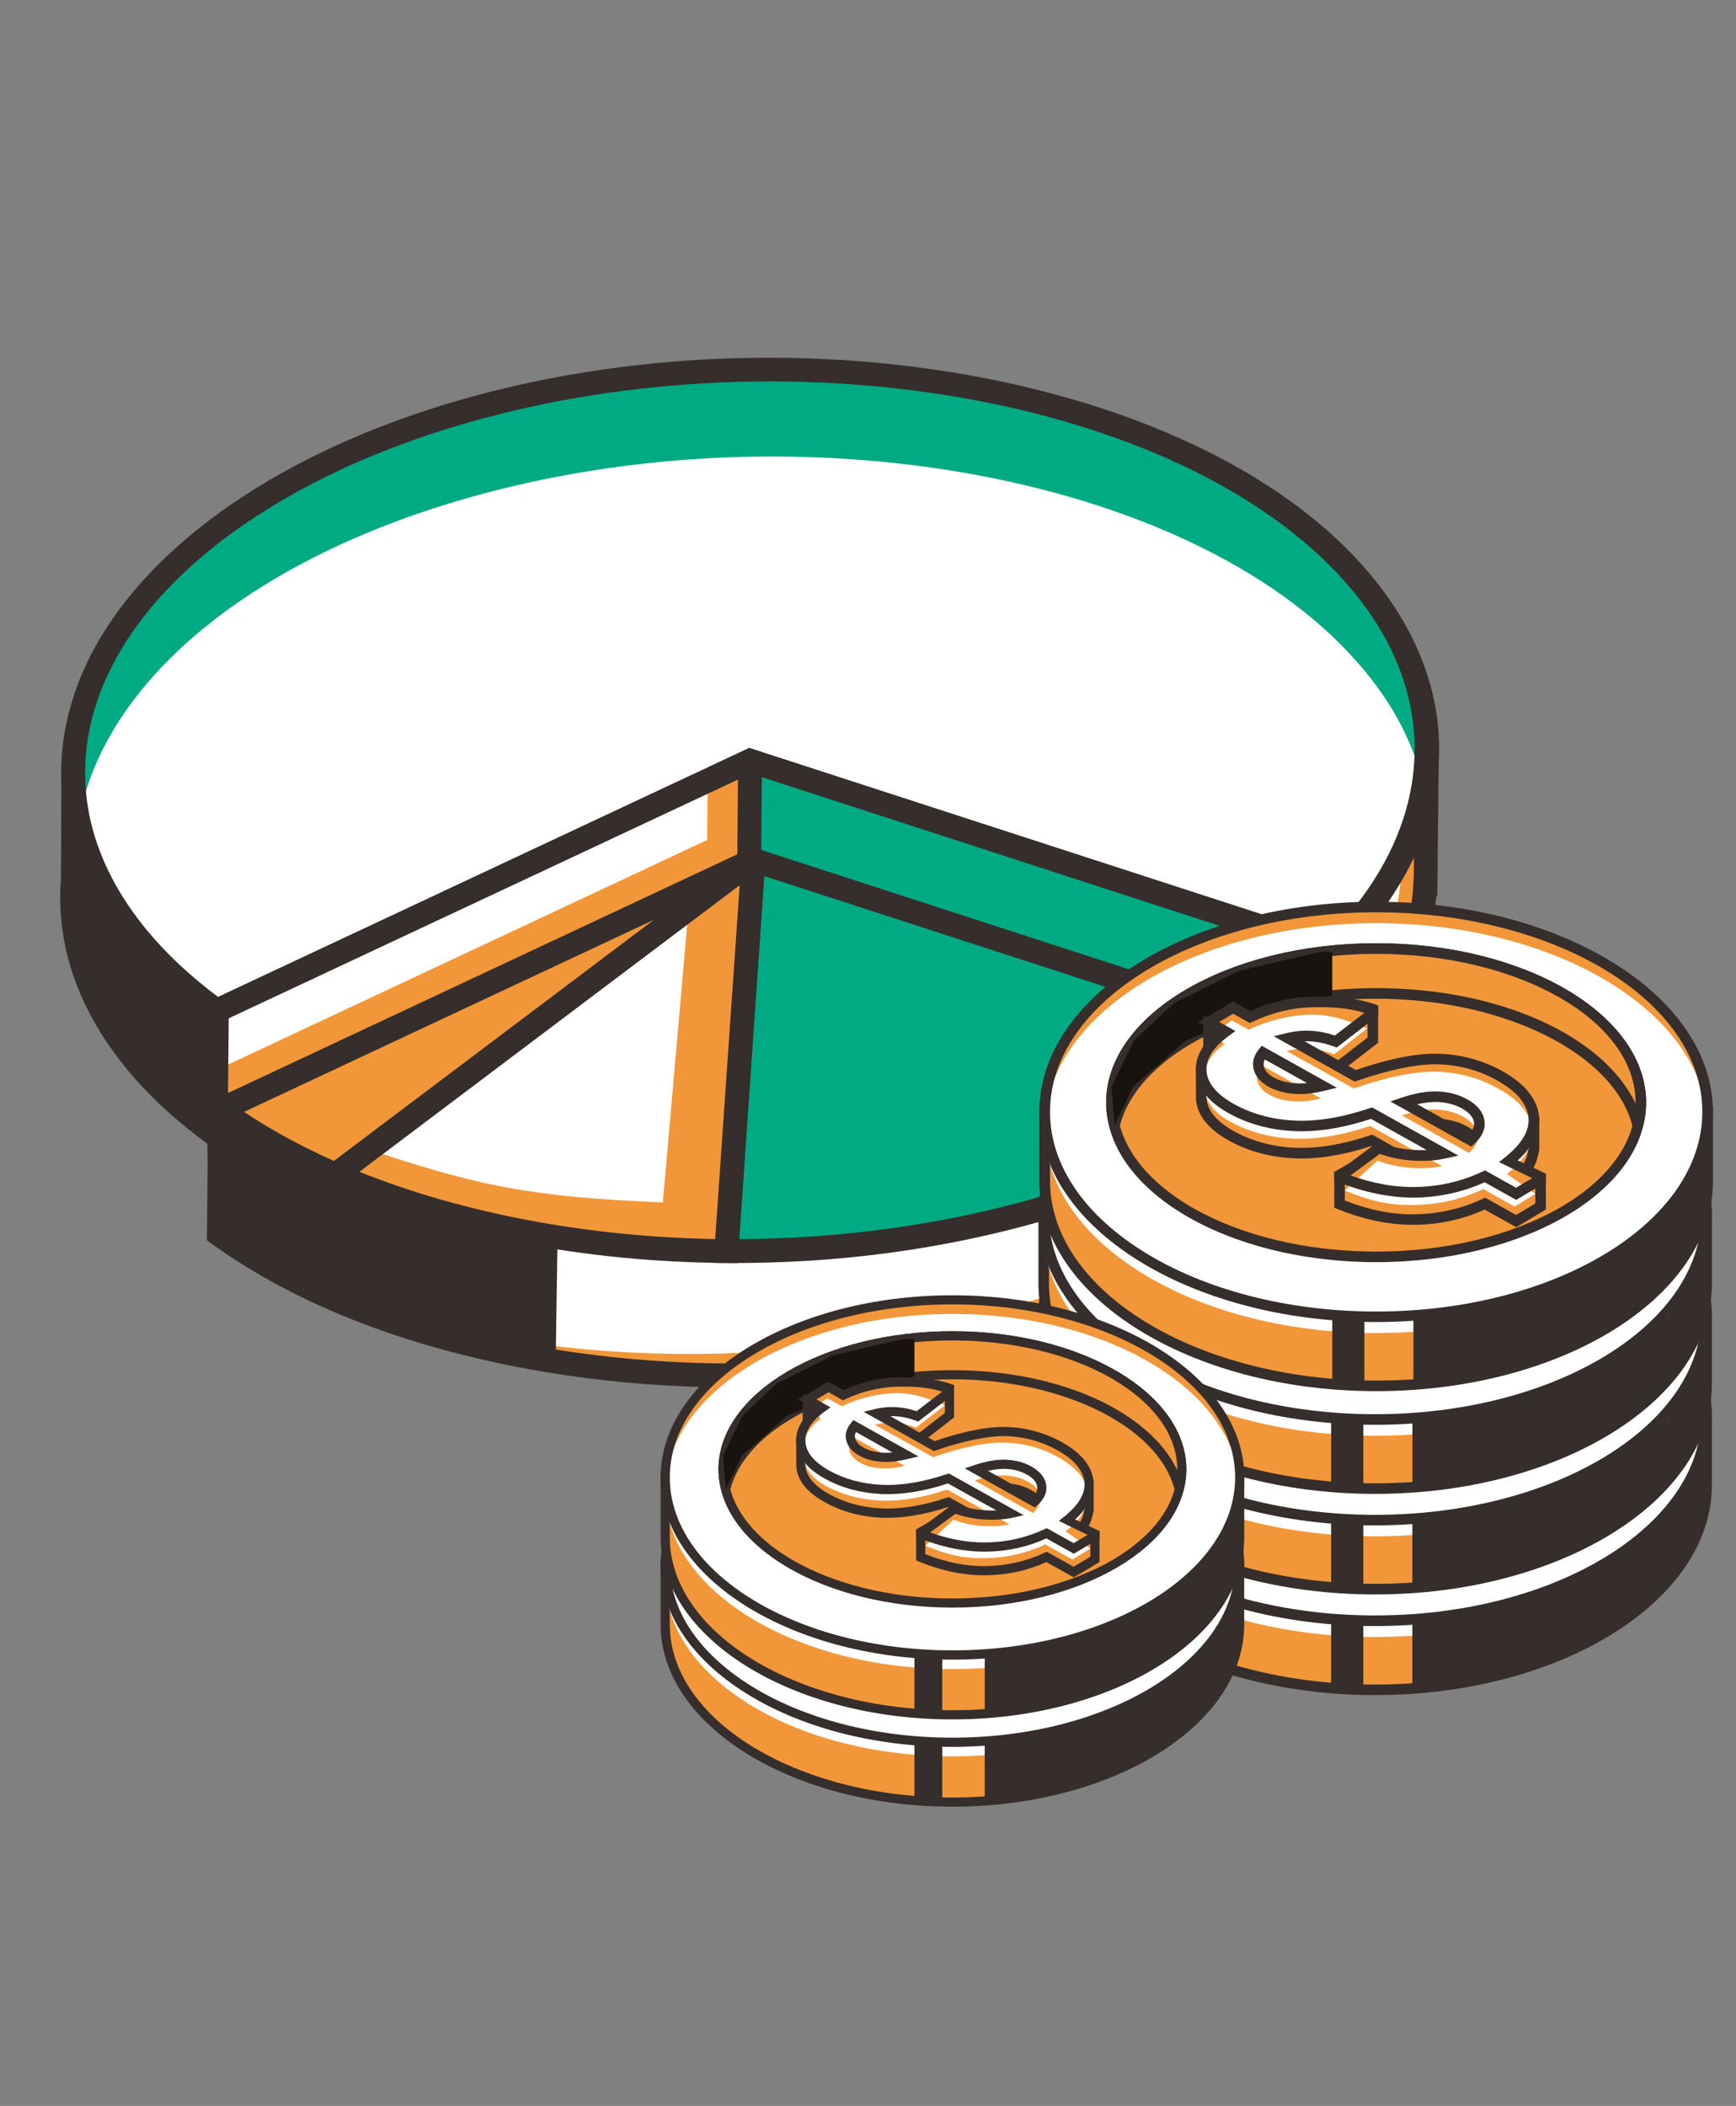 <?xml version="1.0" encoding="utf-8"?>
<!-- Generator: Adobe Illustrator 15.0.0, SVG Export Plug-In . SVG Version: 6.00 Build 0)  -->
<!DOCTYPE svg PUBLIC "-//W3C//DTD SVG 1.1//EN" "http://www.w3.org/Graphics/SVG/1.1/DTD/svg11.dtd">
<svg version="1.1" id="レイヤー_1" xmlns="http://www.w3.org/2000/svg" xmlns:xlink="http://www.w3.org/1999/xlink" x="0px"
	 y="0px" width="80.08px" height="97.117px" viewBox="0 0 80.08 97.117" enable-background="new 0 0 80.08 97.117"
	 xml:space="preserve">
<rect x="0" y="0" width="80.08" height="97.117" fill="#808080" stroke="none"/>
<g id="XMLID_3548_">
	<g id="XMLID_3576_">
		<g id="XMLID_3591_">
			<path id="XMLID_3596_" fill="#F29739" d="M34.548,40.814l26.865,8.724c2.691-2.68,4.188-5.708,4.338-8.784h0.006l0.002-0.295
				c0.004-0.145,0.01-0.288,0.006-0.432l0.053-5.257l-1.777-0.364c-0.367-0.603-0.783-1.204-1.271-1.793
				c-7.375-8.874-25.988-12.396-41.57-7.866c-7.906,2.299-13.507,6.225-16.15,10.697L3.38,35.742l-0.018,4.794
				c-0.043,0.544-0.048,1.09-0.007,1.637v0.014l0.003,0.003c0.186,2.313,1.148,4.633,2.971,6.825
				c1.009,1.216,2.231,2.321,3.618,3.328L34.548,40.814z"/>
			<path id="XMLID_3595_" fill="#FFFFFF" d="M33.445,40.19l26.863,8.721c2.693-2.674,4.193-5.706,4.336-8.782h0.012l0.002-0.294
				c0.004-0.143,0.008-0.287,0.006-0.431l0.055-5.261l-1.783-0.362c-0.367-0.603-0.779-1.203-1.271-1.793
				c-7.375-8.875-25.985-12.397-41.574-7.864C12.188,26.417,6.585,30.35,3.941,34.819l2.107,0.832l3.516-0.497
				c-0.044,0.544-2.647,2.61-2.605,3.16l3.097-2.129l-0.495,0.62c0.184,2.316-0.073-1.241,1.753,0.955
				c1.01,1.211,1.3,0.817,2.688,1.82L33.445,40.19z"/>
			<path id="XMLID_3592_" fill="#362E2C" d="M2.833,35.28l1.873-0.336c2.885-4.698,8.67-8.501,16.341-10.729
				c15.749-4.576,34.655-0.969,42.146,8.047c0.426,0.51,0.812,1.052,1.191,1.653l1.99,0.4l-0.059,5.716c0.004,0.105,0,0.234,0,0.361
				l-0.014,0.934l-0.043-0.002c-0.297,3.022-1.828,5.987-4.457,8.604l-0.24,0.236l-26.976-8.761L9.89,52.975L9.627,52.79
				c-1.468-1.063-2.718-2.212-3.722-3.423c-1.83-2.199-2.867-4.562-3.087-7.022l-0.011-0.139c-0.044-0.549-0.042-1.125,0.006-1.716
				L2.833,35.28z M65.261,35.218l-1.564-0.317l-0.125-0.208c-0.389-0.636-0.787-1.203-1.229-1.732
				c-7.23-8.706-25.622-12.151-40.99-7.687C13.837,27.459,8.214,31.167,5.52,35.724l-0.127,0.218l-1.463,0.26l-0.016,4.333
				c-0.039,0.557-0.046,1.062-0.012,1.543l0.007,0.067c0.182,2.27,1.14,4.465,2.843,6.516c0.887,1.069,1.982,2.09,3.26,3.042
				L34.51,40.221l26.749,8.684c2.439-2.516,3.803-5.334,3.938-8.179l0.016-0.276c0.006-0.193,0.008-0.301,0.006-0.408L65.261,35.218
				z"/>
		</g>
		<g id="XMLID_3585_">
			<path id="XMLID_3590_" fill="#00AA83" d="M34.599,35.085l26.865,8.72c5.096-5.067,5.961-11.384,1.359-16.923
				c-7.379-8.875-25.987-12.398-41.573-7.868C5.667,23.546-0.993,34.411,6.38,43.288c1.008,1.208,2.232,2.32,3.622,3.325
				L34.599,35.085z"/>
			<path id="XMLID_3589_" fill="#FFFFFF" d="M21.347,23.03C11,26.038,4.595,31.84,3.612,37.994c0.415,1.798,1.311,3.581,2.729,5.292
				c1.007,1.209,2.234,2.32,3.622,3.326l24.599-11.528l26.865,8.722c2.355-2.347,3.795-4.96,4.215-7.641
				c-0.416-1.791-1.307-3.567-2.723-5.266C55.546,22.022,36.935,18.498,21.347,23.03z"/>
			<path id="XMLID_3586_" fill="#362E2C" d="M4.343,29.918c2.676-4.929,8.723-9.099,16.752-11.435
				c15.756-4.577,34.662-0.971,42.148,8.047c4.639,5.58,4.119,12.185-1.391,17.666l-0.238,0.238L34.64,35.673L9.942,47.249
				l-0.265-0.19c-1.462-1.061-2.712-2.211-3.72-3.422c-2.91-3.508-3.82-7.424-2.625-11.324C3.582,31.498,3.917,30.699,4.343,29.918z
				 M63.862,39.768c2.25-4.144,1.785-8.619-1.469-12.535c-7.232-8.705-25.62-12.155-40.991-7.689
				c-8.939,2.599-15.3,7.498-17.017,13.091c-1.081,3.529-0.244,7.089,2.421,10.299c0.885,1.067,1.982,2.088,3.255,3.042l24.5-11.483
				l26.748,8.686C62.374,42.08,63.224,40.936,63.862,39.768z"/>
		</g>
		<polygon id="XMLID_3584_" fill="#00AA83" points="61.464,43.805 61.413,49.539 34.548,40.814 34.599,35.085 		"/>
		<g id="XMLID_3577_">
			<polygon id="XMLID_3583_" fill="#F29739" points="10.002,46.613 9.946,52.341 34.548,40.814 34.599,35.085 			"/>
			<polygon id="XMLID_3582_" fill="#FFFFFF" points="10.002,46.613 9.956,49.359 32.62,38.737 32.65,35.388 			"/>
			<path id="XMLID_3578_" fill="#362E2C" d="M9.581,53.751l25.004-12.348l27.367,8.888l0.068-6.888l-26.868-8.718l-0.59-0.193
				l-0.51,0.24L9.456,46.261L9.581,53.751z M60.909,44.206L60.87,48.78l-25.768-8.367l0.042-4.573L60.909,44.206z M34.003,40.46
				L10.509,51.47l0.042-4.509l23.49-11.009L34.003,40.46z"/>
		</g>
	</g>
	<g id="XMLID_3551_">
		<g id="XMLID_3569_">
			<path id="XMLID_3575_" fill="#F29739" d="M15.428,59.909c5.159,2.246,11.487,3.478,18.024,3.518
				c4.877,0.03,9.878-0.599,14.599-1.971c5.852-1.701,10.445-4.296,13.51-7.343l0.055-5.735l-12.266-0.9l-6.363,0.603l-8.126-2.64
				c-0.08-0.022-0.166,0.033-0.174,0.119l-0.002,0.044c0.006-0.081-0.085-0.129-0.151-0.085l0.009-0.01
				c0.019-0.014,0-0.043-0.021-0.034l-9.11,4.27l-15.255,1.438l-0.053,5.731C11.672,58.053,13.466,59.054,15.428,59.909z"/>
			<path id="XMLID_3574_" fill="#FFFFFF" d="M13.436,58.918c5.159,2.245,11.484,3.479,18.024,3.521
				c4.881,0.029,9.879-0.599,14.6-1.974c5.855-1.699,10.449-4.292,13.516-7.344l0.053-5.729L47.36,46.489l-6.363,0.601l-8.126-2.638
				c-0.085-0.025-0.167,0.031-0.172,0.12l-0.004,0.044c0.004-0.083-0.087-0.131-0.149-0.087l0.003-0.01
				c0.022-0.016,0.001-0.045-0.019-0.036l-9.112,4.272L10.509,51.47l-0.407,5.443C11.672,58.053,11.476,58.065,13.436,58.918z"/>
			<path id="XMLID_3570_" fill="#362E2C" d="M9.604,50.684l15.658-1.481l9.468-4.438l0.08,0.118c0.071,0,0.148,0.011,0.22,0.033
				l8.021,2.604l6.248-0.589l12.873,0.938l-0.061,6.475l-0.162,0.156c-3.238,3.228-7.992,5.812-13.748,7.487
				c-4.65,1.354-9.616,2.022-14.754,1.994c-6.575-0.044-13.054-1.307-18.242-3.564l0,0c-2.019-0.882-3.845-1.909-5.431-3.055
				l-0.229-0.167L9.604,50.684z M33.031,46.783l-7.571,3.509l-14.762,1.396l-0.043,4.946c1.463,1.036,3.141,1.964,4.991,2.77l0,0
				c5.055,2.2,11.381,3.434,17.807,3.472c4.962,0.03,9.953-0.642,14.443-1.949c5.482-1.593,10.014-4.028,13.119-7.048l0.045-4.989
				l-11.75-0.861l-6.488,0.576l-8.02-2.602l-2.199,1.422L33.031,46.783z M34.645,45.651l-0.019,0.021l0.133,0.297l-0.018,0.007
				c0.03,0.007,0.056,0.009,0.087,0.009c0,0,0.002-0.002,0.004-0.002l-0.004,0.002c0.08-0.002,0.161-0.025,0.227-0.071
				c0.087-0.062,0.15-0.156,0.172-0.257l-0.356,0.29L34.645,45.651z"/>
		</g>
		<g id="XMLID_3552_">
			<g id="XMLID_3564_">
				<path id="XMLID_3568_" fill="#00AA83" d="M34.74,39.827l-1.234,17.867c4.88,0.032,9.88-0.597,14.599-1.969
					c5.852-1.702,10.447-4.296,13.514-7.348l-26.704-8.668C34.834,39.683,34.747,39.74,34.74,39.827z"/>
				<path id="XMLID_3565_" fill="#362E2C" d="M34.273,39.51c0.051-0.097,0.125-0.179,0.221-0.241
					c0.175-0.12,0.393-0.148,0.597-0.081l27.551,8.945l-0.639,0.635c-3.24,3.227-7.992,5.813-13.744,7.488
					c-4.66,1.354-9.626,2.026-14.758,1.989l-0.588-0.002l1.278-18.451C34.197,39.691,34.225,39.592,34.273,39.51z M60.565,48.617
					l-25.311-8.215l-1.157,16.743c4.762-0.022,9.538-0.694,13.853-1.947C53.144,53.688,57.481,51.422,60.565,48.617z"/>
			</g>
			<g id="XMLID_3559_">
				<path id="XMLID_3563_" fill="#F29739" d="M10.156,51.183c1.572,1.141,3.363,2.141,5.327,2.995l19.11-14.402
					c0.019-0.016,0-0.045-0.023-0.031L10.156,51.183z"/>
				<path id="XMLID_3560_" fill="#362E2C" d="M9.074,51.083l25.714-12.051l0.537,0.86l-0.398,0.326L15.557,54.81l-0.297-0.128
					c-2.019-0.881-3.848-1.906-5.428-3.046L9.074,51.083z M30.194,42.403l-18.938,8.874c1.249,0.829,2.644,1.593,4.151,2.263
					L30.194,42.403z"/>
			</g>
			<g id="XMLID_3553_">
				<path id="XMLID_3558_" fill="#F29739" d="M34.579,39.788l-19.096,14.39c5.157,2.246,11.481,3.476,18.021,3.516l1.234-17.823
					C34.744,39.788,34.649,39.735,34.579,39.788z"/>
				<path id="XMLID_3557_" fill="#FFFFFF" d="M31.8,41.493L16.62,52.873c5.464,1.86,7.931,2.324,13.956,2.579L31.8,41.493z"/>
				<path id="XMLID_3554_" fill="#362E2C" d="M14.395,54.303l20.138-15.169l0.728,0.333l0.026,0.442L34.022,58.25l-0.52-0.007
					c-6.575-0.04-13.052-1.302-18.241-3.562L14.395,54.303z M34.121,40.823L16.58,54.039c4.761,1.913,10.53,3.004,16.41,3.101
					L34.121,40.823z"/>
			</g>
		</g>
	</g>
	<polygon id="XMLID_3550_" fill="#362E2C" points="25.719,57.068 25.633,62.792 18.15,60.96 10.937,57.508 10.103,56.529 
		10.012,51.705 17.119,54.839 	"/>
	<polygon id="XMLID_3549_" fill="#362E2C" points="3.368,39.064 3.622,43.812 5.406,47.764 8.405,51.049 9.946,52.341 
		10.002,46.613 5.297,41.907 	"/>
</g>
<g id="XMLID_208_">
	<g id="XMLID_209_">
		<g id="XMLID_375_">
			<g id="XMLID_3543_">
				<path id="XMLID_3547_" fill="#F29739" d="M77.813,65.293c-2.117-3.65-7.746-6.264-14.383-6.264
					c-6.629,0-12.262,2.613-14.379,6.264h-0.906v3.188c0,5.218,6.844,9.448,15.285,9.448c8.445,0,15.295-4.23,15.295-9.448v-3.188
					H77.813z"/>
				<path id="XMLID_3544_" fill="#362E2C" d="M63.431,78.172c-8.562,0-15.533-4.346-15.533-9.693v-3.43h1.016
					c2.271-3.754,8.076-6.265,14.518-6.265c6.443,0,12.25,2.511,14.523,6.265h1.012v3.432
					C78.966,73.827,71.999,78.172,63.431,78.172z M48.388,65.538v2.943c0,5.075,6.75,9.204,15.043,9.204
					c8.297,0,15.049-4.129,15.049-9.204v-2.943h-0.809l-0.072-0.123c-2.129-3.674-7.822-6.14-14.168-6.14
					c-6.342,0-12.037,2.467-14.166,6.14l-0.072,0.123H48.388z"/>
			</g>
			<g id="XMLID_3537_">
				<path id="XMLID_3542_" fill="#F29739" d="M78.726,65.293c0,5.221-6.85,9.448-15.295,9.448c-8.441,0-15.285-4.229-15.285-9.448
					c0-5.217,6.844-9.448,15.285-9.448C71.874,55.845,78.726,60.077,78.726,65.293z"/>
				<path id="XMLID_3541_" fill="#FFFFFF" d="M78.726,66.044c0,5.219-6.85,9.447-15.295,9.447c-8.441,0-15.285-4.23-15.285-9.447
					c0-5.22,6.844-9.452,15.285-9.452C71.874,56.592,78.726,60.826,78.726,66.044z"/>
				<path id="XMLID_3538_" fill="#362E2C" d="M63.431,74.988c-8.562,0-15.533-4.351-15.533-9.694c0-5.347,6.971-9.696,15.533-9.696
					c8.568,0,15.535,4.349,15.535,9.696C78.966,70.637,71.999,74.988,63.431,74.988z M63.431,56.089
					c-8.293,0-15.043,4.128-15.043,9.204c0,5.074,6.75,9.205,15.043,9.205c8.297,0,15.049-4.131,15.049-9.205
					C78.479,60.217,71.728,56.089,63.431,56.089z"/>
			</g>
			<g id="XMLID_3532_">
				<path id="XMLID_3536_" fill="#F29739" d="M75.644,64.869c0,3.926-5.467,7.107-12.213,7.107c-6.74,0-12.211-3.182-12.211-7.107
					s5.471-7.11,12.211-7.11C70.177,57.758,75.644,60.944,75.644,64.869z"/>
				<path id="XMLID_3533_" fill="#362E2C" d="M63.431,72.223c-6.863,0-12.451-3.301-12.451-7.354c0-4.055,5.588-7.352,12.451-7.352
					c6.869,0,12.459,3.297,12.459,7.352C75.89,68.922,70.3,72.223,63.431,72.223z M63.431,58.005
					c-6.596,0-11.965,3.078-11.965,6.863c0,3.787,5.369,6.866,11.965,6.866c6.602,0,11.969-3.079,11.969-6.866
					C75.399,61.083,70.032,58.005,63.431,58.005z"/>
			</g>
			<g id="XMLID_3527_">
				<path id="XMLID_3531_" fill="#F29739" d="M63.431,57.758c-6.74,0-12.211,3.185-12.211,7.11c0,0.354,0.062,0.695,0.148,1.038
					c0.861-3.437,5.928-6.077,12.062-6.077c6.143,0,11.205,2.641,12.07,6.077c0.088-0.343,0.143-0.683,0.143-1.038
					C75.644,60.944,70.177,57.758,63.431,57.758z"/>
				<path id="XMLID_3528_" fill="#362E2C" d="M75.356,66.411l-0.092-0.447c-0.844-3.358-5.932-5.887-11.832-5.887
					c-5.898,0-10.984,2.528-11.83,5.887l-0.135,0.542l-0.338-0.542c-0.102-0.409-0.15-0.761-0.15-1.095
					c0-4.055,5.59-7.352,12.453-7.352c6.869,0,12.457,3.297,12.457,7.352c0,0.332-0.047,0.681-0.152,1.095L75.356,66.411z
					 M63.431,58.005c-6.596,0-11.965,3.078-11.965,6.863c0,0.015,0,0.028,0,0.045c1.494-3.138,6.295-5.327,11.965-5.327
					c5.674,0,10.477,2.188,11.969,5.327c0-0.017,0-0.03,0-0.045C75.399,61.083,70.032,58.005,63.431,58.005z"/>
			</g>
			<polygon id="XMLID_3526_" fill="#18130F" points="61.403,57.922 61.403,59.931 57.995,60.577 54.646,62.01 52.228,64.133 
				51.368,65.907 51.22,64.133 52.251,62.01 54.089,60.292 57.116,58.785 60.827,57.922 			"/>
			<g id="XMLID_660_">
				<g id="XMLID_3514_">
					<path id="XMLID_3522_" fill="#F29739" d="M69.944,68.449c0.461-0.462,0.707-0.929,0.738-1.399c0.008,0,0.025,0.008,0.025,0.008
						v-1.361l-0.928-0.384c-0.189-0.149-0.406-0.293-0.652-0.428c-0.855-0.476-1.779-0.736-2.779-0.77
						c-0.998-0.036-2.291,0.219-3.879,0.769l-3.102-1.731c0.727-0.176,1.463-0.126,2.203,0.152l1.705-1.32v-1.257l-2.184,0.75
						l0.012,0.02c-0.223-0.016-0.439-0.021-0.658-0.016c-0.965,0.027-1.906,0.258-2.83,0.694l-0.4-0.224l0.152-0.122v-0.587
						l-1.664-0.092v1.979l0.539-0.422l0.246,0.14c-0.256,0.186-0.453,0.376-0.621,0.569c-0.287-0.099-0.508-0.17-0.508-0.17
						l0.006,1.448c0.053,0.648,0.51,1.215,1.381,1.7c0.857,0.479,1.82,0.744,2.896,0.796c1.072,0.053,2.266-0.143,3.578-0.584
						l3.324,1.854c-0.422,0.093-0.898,0.118-1.43,0.086c-0.342-0.026-0.674-0.087-0.998-0.174l0.074-0.273l-2.445,0.19v1.257
						c1.195,0.486,2.359,0.727,3.49,0.71c1.131-0.015,2.199-0.26,3.211-0.731l1.443,0.804l1.123-0.672V68.4L69.944,68.449z
						 M59.624,65.474c-0.406-0.043-0.75-0.134-1.027-0.292c-0.309-0.168-0.494-0.383-0.57-0.633
						c-0.074-0.249-0.01-0.495,0.191-0.737l2.744,1.532C60.478,65.463,60.028,65.506,59.624,65.474z M67.782,67.852l-3.094-1.727
						c0.605-0.202,1.137-0.292,1.598-0.271c0.467,0.021,0.871,0.129,1.225,0.327c0.396,0.224,0.619,0.488,0.668,0.796
						C68.231,67.287,68.099,67.578,67.782,67.852z"/>
					<path id="XMLID_3515_" fill="#362E2C" d="M69.894,70.613l-1.457-0.814c-1.002,0.451-2.074,0.689-3.191,0.701
						c-1.154,0.021-2.367-0.225-3.59-0.723l-0.154-0.063v-1.646l3.025-0.235l-0.107,0.366c0.26,0.055,0.492,0.091,0.715,0.107
						c0.221,0.011,0.436,0.015,0.641,0.009l-2.576-1.443c-1.299,0.428-2.5,0.617-3.57,0.563c-1.105-0.05-2.115-0.33-3.004-0.826
						c-0.936-0.521-1.441-1.16-1.502-1.891l-0.004-1.507l0.342-0.188v-2.125l2.15,0.116l0.018,0.891
						c0.914-0.414,1.861-0.642,2.811-0.664c0.193-0.008,0.385,0,0.574,0.008l2.508-0.861v1.72l-1.908,1.478l-0.125-0.048
						c-0.455-0.168-0.914-0.243-1.359-0.236l2.363,1.319c1.564-0.535,2.865-0.786,3.867-0.75c1.031,0.037,2.006,0.311,2.893,0.803
						c0.238,0.132,0.457,0.277,0.648,0.43l1.053,0.429v1.526l-0.074,0.337c-0.07,0.267-0.201,0.529-0.381,0.785l0.764-0.032v1.651
						L69.894,70.613z M68.458,69.25l1.43,0.798l0.889-0.53v-0.862l-1.447,0.064l0.443-0.439c0.416-0.422,0.643-0.839,0.668-1.253
						l0.025-0.337v-0.832l-0.84-0.353c-0.18-0.143-0.387-0.28-0.611-0.41c-0.824-0.454-1.717-0.704-2.674-0.742
						c-0.959-0.032-2.236,0.222-3.789,0.761l-0.104,0.034l-3.744-2.087l0.609-0.146c0.727-0.176,1.473-0.141,2.217,0.115
						l1.502-1.169v-0.788l-1.598,0.548l0.055,0.127l-0.402-0.009c-0.213-0.014-0.426-0.022-0.635-0.014
						c-0.922,0.026-1.844,0.25-2.732,0.669l-0.115,0.054l-0.83-0.465l0.352-0.272v-0.235l-1.078,0.149l-0.102,1.001l0.271-0.209
						l0.725,0.402l-0.311,0.228c-0.213,0.155-0.398,0.324-0.58,0.528l-0.109,0.126l-0.34-0.115l0.006,1.109
						c0.045,0.538,0.467,1.047,1.254,1.486c0.818,0.46,1.756,0.715,2.793,0.769c1.031,0.044,2.211-0.146,3.486-0.573l0.104-0.036
						l3.98,2.225l-0.631,0.135c-0.441,0.094-0.943,0.128-1.496,0.09c-0.32-0.021-0.65-0.078-1.043-0.176l-0.244-0.062l0.051-0.181
						l-1.873,0.145v0.866c1.109,0.433,2.215,0.661,3.246,0.63c1.09-0.015,2.135-0.252,3.109-0.708L68.458,69.25z M67.812,68.149
						l-3.725-2.082l0.525-0.171c0.633-0.214,1.197-0.311,1.689-0.284c0.498,0.02,0.943,0.143,1.332,0.358
						c0.463,0.256,0.725,0.583,0.789,0.968c0.061,0.398-0.1,0.768-0.479,1.1L67.812,68.149z M65.321,66.198l2.422,1.353
						c0.162-0.18,0.225-0.354,0.195-0.533c-0.033-0.232-0.219-0.44-0.549-0.621c-0.314-0.18-0.691-0.276-1.113-0.3
						C65.991,66.083,65.675,66.12,65.321,66.198z M59.907,65.728c-0.104,0-0.203-0.007-0.305-0.015l0,0
						c-0.438-0.038-0.818-0.146-1.129-0.32c-0.363-0.2-0.594-0.461-0.682-0.775c-0.066-0.229-0.08-0.58,0.24-0.963l0.127-0.154
						l3.465,1.933l-0.605,0.149C60.628,65.677,60.257,65.728,59.907,65.728z M59.646,65.226c0.186,0.018,0.387,0.018,0.598-0.002
						l-1.949-1.087c-0.074,0.149-0.057,0.265-0.033,0.347c0.055,0.185,0.207,0.348,0.453,0.483
						C58.96,65.108,59.272,65.196,59.646,65.226L59.646,65.226z"/>
				</g>
				<g id="XMLID_661_">
					<g id="XMLID_3498_">
						<path id="XMLID_3510_" fill="#F29739" d="M66.548,67.207l-3.326-1.857c-1.312,0.441-2.506,0.637-3.578,0.583
							c-1.076-0.049-2.039-0.315-2.896-0.795c-0.869-0.483-1.328-1.048-1.381-1.698c-0.053-0.648,0.322-1.266,1.123-1.849
							l-0.785-0.439l1.129-0.672l0.783,0.438c0.924-0.435,1.865-0.667,2.83-0.692c0.957-0.029,1.904,0.142,2.83,0.502l-1.703,1.319
							c-0.742-0.275-1.479-0.324-2.203-0.151l3.1,1.731c1.588-0.551,2.881-0.808,3.879-0.771c1,0.036,1.926,0.295,2.781,0.771
							c0.957,0.538,1.48,1.155,1.57,1.858c0.086,0.706-0.301,1.402-1.162,2.088l1.479,0.827l-1.123,0.677l-1.445-0.808
							c-1.01,0.472-2.078,0.717-3.209,0.73c-1.131,0.017-2.295-0.22-3.49-0.708l1.807-1.336c0.506,0.186,1.027,0.297,1.562,0.333
							C65.649,67.323,66.126,67.294,66.548,67.207z M58.218,62.557c-0.201,0.241-0.266,0.486-0.193,0.733
							c0.076,0.25,0.264,0.462,0.57,0.634c0.279,0.159,0.623,0.254,1.027,0.29c0.406,0.035,0.855-0.008,1.34-0.127L58.218,62.557z
							 M67.782,66.592c0.314-0.27,0.449-0.565,0.396-0.871c-0.049-0.311-0.271-0.577-0.668-0.797
							c-0.352-0.197-0.758-0.309-1.225-0.328c-0.461-0.021-0.994,0.068-1.598,0.271L67.782,66.592z"/>
						<path id="XMLID_3506_" fill="#FFFFFF" d="M66.47,67.793l-3.322-1.854c-1.312,0.441-2.506,0.636-3.58,0.583
							c-1.074-0.051-2.039-0.315-2.893-0.795c-0.869-0.48-1.131-1.016-1.184-1.666c-0.055-0.646,0.127-1.296,0.926-1.881
							l-0.367-0.556l0.711-0.556l0.785,0.438c0.926-0.435,1.865-0.668,2.83-0.694c0.957-0.023,1.73,0.274,2.656,0.636l-1.533,1.188
							c-0.744-0.277-1.477-0.328-2.203-0.15l3.104,1.731c1.59-0.551,2.877-0.808,3.879-0.771c0.998,0.036,1.926,0.292,2.781,0.771
							c0.959,0.533,1.475,1.15,1.57,1.858c0.086,0.703-0.305,1.399-1.168,2.085l1.314,0.914l-0.957,0.586l-1.447-0.801
							c-1.006,0.472-2.074,0.715-3.205,0.73c-1.131,0.018-2.033-0.122-3.236-0.611l1.551-1.433c0.506,0.187,1.023,0.294,1.561,0.328
							C65.575,67.914,66.054,67.884,66.47,67.793z M58.144,63.144c-0.199,0.242-0.264,0.489-0.191,0.739s0.266,0.461,0.568,0.63
							c0.281,0.158,0.625,0.255,1.031,0.288c0.406,0.039,0.85-0.006,1.338-0.123L58.144,63.144z M67.71,67.185
							c0.312-0.273,0.451-0.565,0.395-0.874c-0.047-0.312-0.271-0.576-0.668-0.795c-0.354-0.2-0.76-0.309-1.223-0.326
							c-0.459-0.026-0.994,0.065-1.594,0.265L67.71,67.185z"/>
						<path id="XMLID_3499_" fill="#362E2C" d="M69.894,69.355l-1.457-0.811c-1.002,0.448-2.074,0.688-3.191,0.699
							c-1.154,0.012-2.367-0.229-3.59-0.727l-0.154-0.064v-0.386l0.688-0.406l1.328-0.98l0.125,0.05
							c0.479,0.179,0.98,0.283,1.492,0.314c0.221,0.014,0.436,0.018,0.641,0.012l-2.576-1.439c-1.295,0.426-2.496,0.611-3.57,0.564
							c-1.105-0.055-2.115-0.335-3.004-0.829c-0.936-0.522-1.441-1.156-1.502-1.894c-0.051-0.648,0.258-1.263,0.928-1.832
							l-0.836-0.465l1.615-0.965l0.799,0.45c0.914-0.415,1.861-0.639,2.811-0.665c0.986-0.026,2.129,0.033,3.082,0.405l0,0v0.463
							l-1.908,1.475l-0.125-0.047c-0.455-0.169-0.908-0.249-1.359-0.236l2.363,1.32c1.564-0.532,2.863-0.788,3.867-0.749
							c1.031,0.038,2.006,0.309,2.893,0.805c1.021,0.57,1.594,1.259,1.689,2.037c0.088,0.712-0.24,1.409-0.979,2.076l1.301,0.615
							v0.394L69.894,69.355z M68.458,67.998l1.43,0.792l0.744-0.438l-1.531-0.744l0.283-0.224c0.789-0.631,1.148-1.257,1.074-1.868
							c-0.078-0.619-0.564-1.184-1.443-1.676c-0.824-0.456-1.717-0.707-2.674-0.741c-0.959-0.031-2.236,0.224-3.789,0.759
							l-0.104,0.036l-3.744-2.089l0.609-0.145c0.727-0.179,1.473-0.141,2.217,0.111l1.352-1.045c-0.76-0.245-1.643-0.279-2.43-0.258
							c-0.922,0.026-1.844,0.248-2.732,0.671l-0.115,0.054l-0.77-0.432l-0.643,0.383l0.75,0.418l-0.311,0.229
							c-0.721,0.527-1.07,1.071-1.021,1.627c0.043,0.562,0.465,1.068,1.254,1.507c0.818,0.459,1.758,0.716,2.791,0.765
							c1.039,0.052,2.213-0.14,3.488-0.571l0.104-0.035l3.979,2.225l-0.631,0.135c-0.439,0.097-0.941,0.125-1.496,0.089
							c-0.51-0.029-1.016-0.137-1.502-0.303l-1.346,0.993c1.021,0.37,2.035,0.552,2.986,0.534c1.09-0.017,2.135-0.255,3.109-0.708
							L68.458,67.998z M67.812,66.889l-3.725-2.078l0.525-0.174c0.633-0.211,1.197-0.31,1.689-0.284
							c0.498,0.023,0.943,0.143,1.332,0.358c0.463,0.258,0.725,0.587,0.789,0.971c0.061,0.397-0.1,0.767-0.479,1.097L67.812,66.889z
							 M65.321,64.943l2.422,1.35c0.162-0.173,0.225-0.354,0.195-0.533c-0.033-0.231-0.219-0.441-0.549-0.622
							c-0.314-0.175-0.691-0.276-1.113-0.297C65.991,64.829,65.675,64.861,65.321,64.943z M59.907,64.469
							c-0.104,0-0.203-0.005-0.305-0.011c-0.438-0.04-0.818-0.146-1.129-0.32c-0.363-0.202-0.594-0.465-0.682-0.778
							c-0.066-0.228-0.08-0.577,0.24-0.958l0.127-0.16l3.465,1.936l-0.605,0.147C60.628,64.421,60.257,64.469,59.907,64.469z
							 M58.294,62.882c-0.074,0.149-0.057,0.263-0.033,0.343c0.055,0.187,0.207,0.35,0.453,0.487
							c0.246,0.142,0.561,0.226,0.932,0.257c0.188,0.018,0.387,0.018,0.598-0.004L58.294,62.882z"/>
					</g>
				</g>
			</g>
			<polygon id="XMLID_659_" fill="#362E2C" points="65.149,74.686 65.149,77.929 68.778,77.335 72.267,76.306 75.89,74.01 
				78.112,71.228 78.726,69.355 78.669,66.823 76.964,70.048 73.554,72.376 68.437,74.225 			"/>
			<polygon id="XMLID_376_" fill="#362E2C" points="62.89,74.772 62.89,77.957 61.403,77.845 61.403,74.499 			"/>
		</g>
		<g id="XMLID_320_">
			<g id="XMLID_370_">
				<path id="XMLID_374_" fill="#F29739" d="M77.813,60.651c-2.117-3.647-7.746-6.264-14.381-6.264
					c-6.631,0-12.262,2.616-14.381,6.264h-0.906v3.186c0,5.219,6.844,9.45,15.287,9.45s15.293-4.232,15.293-9.45v-3.186H77.813z"/>
				<path id="XMLID_371_" fill="#362E2C" d="M63.431,73.531c-8.562,0-15.533-4.351-15.533-9.695v-3.429h1.016
					c2.271-3.754,8.076-6.263,14.518-6.263c6.443,0,12.25,2.51,14.523,6.263h1.012v3.429C78.966,69.18,71.999,73.531,63.431,73.531z
					 M48.388,60.895v2.941c0,5.077,6.75,9.205,15.043,9.205c8.297,0,15.051-4.128,15.051-9.205v-2.941h-0.809l-0.068-0.12
					c-2.135-3.678-7.828-6.144-14.174-6.144c-6.342,0-12.033,2.466-14.166,6.144l-0.072,0.12H48.388z"/>
			</g>
			<g id="XMLID_364_">
				<path id="XMLID_369_" fill="#F29739" d="M78.726,60.651c0,5.222-6.85,9.448-15.293,9.448s-15.287-4.229-15.287-9.448
					S54.989,51.2,63.433,51.2C71.874,51.199,78.726,55.431,78.726,60.651z"/>
				<path id="XMLID_368_" fill="#FFFFFF" d="M78.726,61.397c0,5.223-6.85,9.451-15.293,9.451s-15.287-4.229-15.287-9.451
					c0-5.216,6.844-9.445,15.287-9.445C71.874,51.952,78.726,56.181,78.726,61.397z"/>
				<path id="XMLID_365_" fill="#362E2C" d="M63.431,70.345c-8.562,0-15.533-4.349-15.533-9.694c0-5.343,6.971-9.694,15.533-9.694
					c8.568,0,15.535,4.351,15.535,9.694C78.966,65.997,71.999,70.345,63.431,70.345z M63.431,51.445
					c-8.293,0-15.043,4.129-15.043,9.206s6.75,9.208,15.043,9.208c8.297,0,15.051-4.131,15.051-9.208S71.728,51.445,63.431,51.445z"
					/>
			</g>
			<g id="XMLID_359_">
				<ellipse id="XMLID_363_" fill="#F29739" cx="63.433" cy="60.225" rx="12.211" ry="7.11"/>
				<path id="XMLID_360_" fill="#362E2C" d="M63.431,67.581c-6.863,0-12.449-3.299-12.449-7.355c0-4.056,5.586-7.351,12.449-7.351
					c6.871,0,12.459,3.295,12.459,7.351C75.89,64.282,70.302,67.581,63.431,67.581z M63.431,53.36
					c-6.596,0-11.965,3.081-11.965,6.865c0,3.787,5.369,6.864,11.965,6.864c6.602,0,11.969-3.077,11.969-6.864
					C75.399,56.441,70.032,53.36,63.431,53.36z"/>
			</g>
			<g id="XMLID_354_">
				<path id="XMLID_358_" fill="#F29739" d="M63.433,53.12c-6.742,0-12.207,3.181-12.207,7.105c0,0.353,0.059,0.7,0.143,1.037
					c0.861-3.437,5.928-6.074,12.064-6.074c6.141,0,11.203,2.638,12.068,6.074c0.088-0.337,0.143-0.684,0.143-1.037
					C75.644,56.3,70.177,53.12,63.433,53.12z"/>
				<path id="XMLID_355_" fill="#362E2C" d="M75.356,61.769l-0.092-0.446c-0.844-3.361-5.928-5.894-11.832-5.894
					c-5.898,0-10.984,2.532-11.83,5.894l-0.135,0.538l-0.338-0.538c-0.102-0.411-0.148-0.76-0.148-1.098
					c0-4.056,5.588-7.351,12.451-7.351c6.871,0,12.457,3.295,12.457,7.351c0,0.335-0.047,0.681-0.152,1.095L75.356,61.769z
					 M63.431,53.36c-6.596,0-11.965,3.081-11.965,6.865c0,0.017,0,0.028,0,0.043c1.496-3.137,6.299-5.323,11.965-5.323
					c5.674,0,10.477,2.186,11.969,5.323c0-0.015,0-0.026,0-0.043C75.399,56.441,70.032,53.36,63.431,53.36z"/>
			</g>
			<polygon id="XMLID_353_" fill="#18130F" points="61.405,53.281 61.405,55.287 57.999,55.931 54.646,57.369 52.228,59.487 
				51.368,61.262 51.226,59.487 52.255,57.369 54.089,55.649 57.116,54.144 60.827,53.281 			"/>
			<g id="XMLID_323_">
				<g id="XMLID_341_">
					<path id="XMLID_349_" fill="#F29739" d="M69.944,63.803c0.463-0.458,0.707-0.929,0.738-1.398
						c0.008,0.003,0.025,0.007,0.025,0.007v-1.362l-0.928-0.381c-0.189-0.145-0.406-0.291-0.652-0.426
						c-0.855-0.48-1.779-0.738-2.779-0.774c-0.998-0.034-2.291,0.221-3.879,0.772l-3.098-1.732c0.723-0.174,1.459-0.124,2.199,0.151
						l1.707-1.32v-1.257l-2.184,0.755l0.01,0.017c-0.219-0.013-0.439-0.02-0.658-0.013c-0.965,0.024-1.904,0.254-2.83,0.689
						l-0.4-0.222l0.152-0.122v-0.586l-1.664-0.093v1.979l0.539-0.417l0.246,0.136c-0.256,0.186-0.453,0.375-0.621,0.567
						c-0.287-0.097-0.508-0.169-0.508-0.169l0.006,1.449c0.053,0.649,0.51,1.217,1.381,1.7c0.857,0.478,1.82,0.743,2.896,0.796
						c1.072,0.053,2.266-0.144,3.578-0.587l3.324,1.86c-0.422,0.089-0.898,0.113-1.43,0.082c-0.342-0.023-0.674-0.087-0.998-0.173
						l0.074-0.275l-2.445,0.191v1.26c1.199,0.485,2.359,0.724,3.49,0.709c1.131-0.018,2.199-0.26,3.211-0.733l1.443,0.806
						l1.123-0.673v-1.261L69.944,63.803z M59.624,60.829c-0.406-0.036-0.75-0.132-1.027-0.288c-0.309-0.172-0.494-0.383-0.566-0.632
						c-0.078-0.252-0.014-0.497,0.188-0.739l2.744,1.533C60.478,60.823,60.028,60.863,59.624,60.829z M67.782,63.207l-3.092-1.724
						c0.604-0.205,1.135-0.293,1.6-0.273c0.463,0.021,0.867,0.133,1.221,0.329c0.398,0.222,0.619,0.487,0.67,0.796
						C68.231,62.642,68.099,62.933,67.782,63.207z"/>
					<path id="XMLID_342_" fill="#362E2C" d="M69.894,65.969l-1.457-0.812c-1.002,0.449-2.074,0.687-3.191,0.702
						c-1.154,0.019-2.367-0.229-3.588-0.729l-0.156-0.061v-1.647l3.025-0.234l-0.105,0.365c0.258,0.059,0.49,0.093,0.713,0.104
						c0.223,0.016,0.436,0.018,0.643,0.011l-2.58-1.438c-1.297,0.425-2.498,0.61-3.568,0.562c-1.107-0.052-2.117-0.331-3.002-0.827
						c-0.938-0.523-1.445-1.161-1.504-1.895l-0.004-1.502l0.342-0.189V56.25l2.152,0.121l0.016,0.888
						c0.912-0.416,1.861-0.638,2.812-0.665c0.189-0.005,0.387,0,0.576,0.012l2.504-0.861v1.718l-1.908,1.475l-0.127-0.047
						c-0.455-0.169-0.908-0.243-1.359-0.236l2.365,1.322c1.564-0.535,2.865-0.787,3.865-0.751c1.033,0.037,2.008,0.309,2.895,0.802
						c0.238,0.135,0.457,0.277,0.65,0.427l1.051,0.435v1.522l-0.074,0.342c-0.072,0.265-0.199,0.528-0.381,0.787l0.762-0.039v1.652
						L69.894,65.969z M68.458,64.609l1.43,0.799l0.889-0.531v-0.862l-1.445,0.066l0.441-0.443c0.416-0.419,0.643-0.835,0.668-1.253
						l0.025-0.335v-0.833l-0.84-0.354c-0.18-0.145-0.387-0.28-0.611-0.409c-0.824-0.455-1.717-0.706-2.674-0.741
						c-0.959-0.03-2.236,0.221-3.789,0.761l-0.104,0.034l-3.744-2.088l0.609-0.147c0.727-0.176,1.473-0.137,2.217,0.113l1.504-1.166
						v-0.793l-1.6,0.552l0.055,0.13l-0.402-0.011c-0.211-0.014-0.422-0.021-0.635-0.014c-0.922,0.022-1.842,0.251-2.732,0.669
						l-0.109,0.055l-0.836-0.466l0.352-0.271v-0.237l-1.078,0.147l-0.102,1.004l0.271-0.211l0.725,0.405l-0.311,0.224
						c-0.213,0.156-0.398,0.324-0.58,0.532l-0.109,0.124l-0.336-0.115l0.002,1.11c0.045,0.539,0.467,1.045,1.254,1.485
						c0.82,0.458,1.76,0.716,2.793,0.766c1.031,0.048,2.211-0.145,3.488-0.572l0.102-0.035l3.98,2.224l-0.631,0.139
						c-0.439,0.092-0.939,0.123-1.496,0.087c-0.32-0.024-0.648-0.078-1.043-0.177l-0.244-0.058l0.053-0.182l-1.875,0.145v0.862
						c1.111,0.437,2.217,0.665,3.246,0.632c1.09-0.012,2.135-0.251,3.109-0.706L68.458,64.609z M67.812,63.504l-3.725-2.079
						l0.525-0.177c0.633-0.208,1.197-0.305,1.689-0.281c0.498,0.022,0.945,0.143,1.332,0.358c0.463,0.257,0.725,0.585,0.789,0.972
						c0.061,0.395-0.1,0.763-0.479,1.1L67.812,63.504z M65.321,61.556l2.424,1.349c0.16-0.177,0.225-0.35,0.193-0.53
						c-0.033-0.234-0.219-0.438-0.549-0.621c-0.314-0.18-0.691-0.277-1.113-0.298C65.991,61.44,65.675,61.476,65.321,61.556z
						 M59.907,61.083c-0.104,0-0.203-0.005-0.305-0.01l0,0c-0.438-0.043-0.818-0.148-1.127-0.321
						c-0.365-0.204-0.596-0.467-0.68-0.776c-0.07-0.229-0.084-0.579,0.236-0.961l0.129-0.16l3.465,1.937l-0.605,0.148
						C60.632,61.034,60.257,61.083,59.907,61.083z M59.646,60.583c0.188,0.016,0.387,0.016,0.598-0.006l-1.945-1.085
						c-0.078,0.154-0.059,0.269-0.037,0.347c0.055,0.187,0.207,0.348,0.453,0.487C58.96,60.463,59.272,60.553,59.646,60.583
						L59.646,60.583z"/>
				</g>
				<g id="XMLID_324_">
					<g id="XMLID_325_">
						<path id="XMLID_337_" fill="#F29739" d="M66.548,62.565l-3.326-1.857c-1.312,0.439-2.506,0.636-3.578,0.584
							c-1.076-0.052-2.039-0.315-2.896-0.795c-0.869-0.485-1.328-1.05-1.381-1.7c-0.051-0.648,0.322-1.266,1.123-1.849l-0.785-0.44
							l1.129-0.671l0.783,0.439c0.926-0.434,1.865-0.668,2.83-0.695c0.957-0.027,1.904,0.143,2.834,0.502l-1.707,1.322
							c-0.742-0.278-1.479-0.328-2.201-0.151l3.098,1.73c1.588-0.55,2.881-0.809,3.879-0.771c1,0.038,1.926,0.294,2.781,0.771
							c0.957,0.534,1.48,1.156,1.57,1.856c0.086,0.707-0.301,1.401-1.162,2.086l1.479,0.83l-1.123,0.673l-1.445-0.807
							c-1.01,0.475-2.078,0.721-3.209,0.732c-1.131,0.018-2.291-0.22-3.49-0.708l1.809-1.338c0.506,0.19,1.027,0.299,1.561,0.333
							C65.649,62.678,66.126,62.653,66.548,62.565z M58.218,57.912c-0.201,0.242-0.266,0.488-0.188,0.741
							c0.07,0.247,0.258,0.458,0.566,0.63c0.277,0.157,0.621,0.251,1.027,0.287c0.404,0.034,0.855-0.007,1.338-0.123L58.218,57.912z
							 M67.782,61.952c0.314-0.276,0.449-0.564,0.398-0.873c-0.051-0.312-0.271-0.576-0.67-0.796
							c-0.352-0.199-0.758-0.307-1.221-0.328c-0.465-0.021-0.998,0.067-1.6,0.271L67.782,61.952z"/>
						<path id="XMLID_333_" fill="#FFFFFF" d="M66.472,63.152l-3.324-1.854c-1.307,0.441-2.504,0.634-3.58,0.582
							c-1.074-0.054-2.035-0.316-2.893-0.796c-0.869-0.482-1.131-1.018-1.182-1.665c-0.057-0.649,0.125-1.3,0.924-1.882L56.05,56.98
							l0.711-0.555l0.785,0.438c0.926-0.437,1.865-0.667,2.83-0.695c0.957-0.023,1.73,0.275,2.658,0.64l-1.533,1.187
							c-0.74-0.276-1.479-0.326-2.201-0.153l3.102,1.734c1.588-0.551,2.877-0.81,3.877-0.775c0.998,0.039,1.926,0.296,2.781,0.775
							c0.959,0.535,1.48,1.152,1.57,1.855c0.086,0.706-0.305,1.402-1.168,2.088l1.314,0.911l-0.957,0.589l-1.447-0.805
							c-1.006,0.473-2.074,0.719-3.205,0.732c-1.131,0.017-2.033-0.119-3.236-0.61l1.555-1.435c0.502,0.188,1.025,0.297,1.557,0.333
							C65.575,63.271,66.054,63.239,66.472,63.152z M58.144,58.503c-0.199,0.239-0.264,0.486-0.191,0.736s0.266,0.46,0.568,0.633
							c0.281,0.155,0.625,0.254,1.031,0.289c0.406,0.034,0.85-0.009,1.338-0.129L58.144,58.503z M67.71,62.541
							c0.312-0.271,0.451-0.564,0.395-0.874c-0.047-0.311-0.271-0.574-0.668-0.793c-0.354-0.198-0.76-0.311-1.219-0.328
							c-0.463-0.02-0.994,0.065-1.598,0.269L67.71,62.541z"/>
						<path id="XMLID_326_" fill="#362E2C" d="M69.894,64.713l-1.457-0.815c-1.002,0.455-2.074,0.688-3.191,0.703
							c-1.154,0.011-2.367-0.229-3.588-0.727l-0.156-0.062v-0.388l0.688-0.405l1.328-0.98l0.125,0.048
							c0.479,0.177,0.98,0.284,1.492,0.318c0.223,0.013,0.436,0.016,0.643,0.007l-2.58-1.436c-1.295,0.422-2.494,0.611-3.568,0.558
							c-1.107-0.053-2.117-0.329-3.002-0.822c-0.938-0.526-1.445-1.16-1.504-1.895c-0.051-0.647,0.26-1.264,0.926-1.835l-0.83-0.466
							l1.611-0.963L57.628,56c0.914-0.413,1.861-0.636,2.812-0.664c0.982-0.023,2.127,0.032,3.08,0.408l0,0v0.462l-1.908,1.474
							l-0.127-0.044c-0.455-0.172-0.906-0.25-1.359-0.238l2.365,1.321c1.564-0.535,2.865-0.787,3.865-0.749
							c1.033,0.034,2.008,0.305,2.895,0.8c1.023,0.572,1.594,1.259,1.688,2.043c0.092,0.711-0.24,1.406-0.977,2.074l1.301,0.611
							v0.397L69.894,64.713z M68.458,63.352l1.43,0.796l0.744-0.438l-1.531-0.745l0.283-0.225c0.789-0.628,1.146-1.252,1.072-1.867
							c-0.078-0.619-0.562-1.184-1.441-1.674c-0.824-0.459-1.717-0.707-2.676-0.743c-0.957-0.032-2.234,0.225-3.789,0.762
							l-0.102,0.031l-3.744-2.088l0.609-0.146c0.727-0.174,1.473-0.14,2.215,0.114l1.355-1.046c-0.762-0.241-1.646-0.28-2.434-0.258
							c-0.922,0.025-1.84,0.251-2.73,0.672l-0.111,0.054l-0.771-0.431l-0.646,0.384l0.752,0.417l-0.311,0.226
							c-0.723,0.527-1.066,1.076-1.023,1.631c0.045,0.561,0.467,1.068,1.254,1.506c0.82,0.454,1.76,0.715,2.793,0.765
							c1.039,0.051,2.213-0.142,3.488-0.57l0.102-0.032l3.98,2.218l-0.631,0.14c-0.439,0.096-0.943,0.125-1.496,0.088
							c-0.51-0.034-1.016-0.135-1.502-0.301l-1.346,0.994c1.02,0.364,2.033,0.552,2.984,0.533c1.092-0.016,2.135-0.258,3.109-0.712
							L68.458,63.352z M67.812,62.248l-3.725-2.079l0.525-0.172c0.633-0.214,1.197-0.312,1.689-0.284
							c0.498,0.021,0.943,0.141,1.332,0.354c0.463,0.263,0.725,0.588,0.789,0.974c0.061,0.394-0.1,0.765-0.479,1.096L67.812,62.248z
							 M65.321,60.298l2.424,1.349c0.16-0.173,0.225-0.35,0.193-0.532c-0.033-0.23-0.219-0.439-0.549-0.618
							c-0.314-0.18-0.691-0.281-1.113-0.301C65.991,60.187,65.675,60.218,65.321,60.298z M59.907,59.828
							c-0.104,0-0.203-0.009-0.305-0.013c-0.438-0.039-0.818-0.148-1.127-0.318c-0.365-0.203-0.596-0.464-0.68-0.777
							c-0.07-0.229-0.084-0.579,0.236-0.961l0.129-0.157l3.465,1.932l-0.605,0.15C60.632,59.777,60.257,59.828,59.907,59.828z
							 M58.298,58.236c-0.078,0.149-0.059,0.268-0.037,0.345c0.055,0.186,0.207,0.353,0.453,0.489
							c0.246,0.138,0.561,0.224,0.932,0.254c0.188,0.02,0.387,0.02,0.598-0.002L58.298,58.236z"/>
					</g>
				</g>
			</g>
			<polygon id="XMLID_322_" fill="#362E2C" points="65.149,70.042 65.149,73.287 68.778,72.692 72.271,71.662 75.89,69.367 
				78.118,66.587 78.726,64.713 78.669,62.178 76.968,65.408 73.554,67.734 68.437,69.583 			"/>
			<polygon id="XMLID_321_" fill="#362E2C" points="62.89,70.132 62.89,73.316 61.405,73.201 61.405,69.858 			"/>
		</g>
		<g id="XMLID_265_">
			<g id="XMLID_315_">
				<path id="XMLID_319_" fill="#F29739" d="M77.813,56.013c-2.117-3.652-7.746-6.265-14.381-6.265
					c-6.629,0-12.264,2.612-14.381,6.265h-0.906v3.184c0,5.221,6.844,9.451,15.287,9.451c8.447,0,15.293-4.231,15.293-9.451v-3.184
					H77.813z"/>
				<path id="XMLID_316_" fill="#362E2C" d="M63.433,68.893c-8.564,0-15.531-4.349-15.531-9.696v-3.429h1.012
					c2.271-3.75,8.078-6.264,14.52-6.264c6.443,0,12.252,2.514,14.521,6.264h1.014v3.429C78.968,64.543,71.999,68.893,63.433,68.893
					z M48.388,56.255v2.941c0,5.078,6.75,9.209,15.045,9.209c8.297,0,15.049-4.13,15.049-9.209v-2.941h-0.809l-0.068-0.121
					c-2.135-3.674-7.828-6.143-14.172-6.143s-12.033,2.47-14.168,6.143l-0.068,0.121H48.388z"/>
			</g>
			<g id="XMLID_309_">
				<ellipse id="XMLID_314_" fill="#F29739" cx="63.433" cy="56.014" rx="15.291" ry="9.448"/>
				<path id="XMLID_313_" fill="#FFFFFF" d="M78.726,56.76c0,5.221-6.846,9.452-15.293,9.452c-8.443,0-15.287-4.232-15.287-9.452
					c0-5.216,6.844-9.447,15.287-9.447C71.878,47.313,78.726,51.544,78.726,56.76z"/>
				<path id="XMLID_310_" fill="#362E2C" d="M63.433,65.707c-8.564,0-15.531-4.35-15.531-9.693c0-5.347,6.967-9.695,15.531-9.695
					c8.566,0,15.535,4.348,15.535,9.695C78.968,61.356,71.999,65.707,63.433,65.707z M63.433,46.807
					c-8.295,0-15.045,4.131-15.045,9.206c0,5.077,6.75,9.205,15.045,9.205c8.297,0,15.049-4.128,15.049-9.205
					C78.481,50.938,71.729,46.807,63.433,46.807z"/>
			</g>
			<g id="XMLID_304_">
				<ellipse id="XMLID_308_" fill="#F29739" cx="63.433" cy="55.587" rx="12.211" ry="7.111"/>
				<path id="XMLID_305_" fill="#362E2C" d="M63.433,62.94c-6.865,0-12.451-3.301-12.451-7.353c0-4.054,5.586-7.351,12.451-7.351
					c6.869,0,12.459,3.297,12.459,7.351C75.892,59.639,70.302,62.94,63.433,62.94z M63.433,48.723
					c-6.594,0-11.967,3.08-11.967,6.864c0,3.785,5.371,6.865,11.967,6.865c6.602,0,11.969-3.08,11.969-6.865
					C75.401,51.803,70.034,48.723,63.433,48.723z"/>
			</g>
			<g id="XMLID_299_">
				<path id="XMLID_303_" fill="#F29739" d="M63.433,48.479c-6.742,0-12.207,3.183-12.207,7.108c0,0.354,0.059,0.697,0.143,1.036
					c0.861-3.434,5.928-6.072,12.064-6.072c6.141,0,11.203,2.639,12.072,6.072c0.084-0.339,0.139-0.681,0.139-1.036
					C75.644,51.662,70.177,48.479,63.433,48.479z"/>
				<path id="XMLID_300_" fill="#362E2C" d="M75.356,57.131l-0.092-0.449c-0.844-3.357-5.928-5.887-11.832-5.887
					c-5.898,0-10.984,2.529-11.83,5.887l-0.137,0.541l-0.336-0.541c-0.104-0.407-0.148-0.757-0.148-1.095
					c0-4.054,5.586-7.351,12.451-7.351c6.869,0,12.459,3.297,12.459,7.351c0,0.336-0.051,0.681-0.156,1.095L75.356,57.131z
					 M63.433,48.723c-6.594,0-11.967,3.08-11.967,6.864c0,0.014,0,0.027,0,0.042c1.496-3.134,6.299-5.325,11.967-5.325
					c5.672,0,10.479,2.19,11.967,5.325c0-0.015,0.002-0.028,0.002-0.042C75.401,51.803,70.034,48.723,63.433,48.723z"/>
			</g>
			<polygon id="XMLID_298_" fill="#18130F" points="61.405,48.64 61.405,50.646 57.999,51.295 54.646,52.729 52.229,54.851 
				51.368,56.623 51.226,54.851 52.255,52.729 54.091,51.011 57.118,49.503 60.831,48.64 			"/>
			<g id="XMLID_268_">
				<g id="XMLID_286_">
					<path id="XMLID_294_" fill="#F29739" d="M69.944,59.168c0.463-0.464,0.707-0.933,0.744-1.402
						c0.004,0.003,0.023,0.01,0.023,0.01v-1.362L69.78,56.03c-0.189-0.146-0.404-0.289-0.65-0.426
						c-0.855-0.479-1.779-0.738-2.781-0.772c-0.996-0.036-2.287,0.22-3.879,0.771l-3.098-1.73c0.723-0.175,1.459-0.126,2.201,0.151
						l1.705-1.32v-1.257l-2.184,0.75l0.01,0.021c-0.219-0.017-0.439-0.023-0.658-0.017c-0.961,0.025-1.904,0.256-2.828,0.692
						l-0.4-0.226l0.15-0.12v-0.586l-1.664-0.093v1.977l0.539-0.417l0.246,0.137c-0.256,0.184-0.449,0.376-0.621,0.569
						c-0.283-0.099-0.506-0.171-0.506-0.171l0.004,1.449c0.053,0.649,0.514,1.216,1.381,1.7c0.857,0.477,1.824,0.743,2.896,0.793
						c1.072,0.053,2.268-0.142,3.578-0.582l3.324,1.857c-0.42,0.088-0.898,0.116-1.43,0.08c-0.34-0.022-0.674-0.085-0.998-0.171
						l0.078-0.272l-2.449,0.187v1.26c1.199,0.49,2.359,0.726,3.49,0.712c1.131-0.018,2.203-0.264,3.211-0.734l1.445,0.806
						l1.127-0.673V59.12L69.944,59.168z M59.626,56.189c-0.408-0.033-0.75-0.13-1.029-0.289c-0.309-0.168-0.494-0.381-0.566-0.631
						c-0.078-0.252-0.012-0.494,0.188-0.737l2.744,1.532C60.478,56.181,60.032,56.223,59.626,56.189z M67.784,58.569l-3.094-1.727
						c0.604-0.202,1.141-0.292,1.6-0.271c0.463,0.02,0.867,0.132,1.221,0.325c0.398,0.223,0.619,0.49,0.67,0.799
						C68.231,58.005,68.099,58.297,67.784,58.569z"/>
					<path id="XMLID_287_" fill="#362E2C" d="M69.896,61.332l-1.459-0.818c-1.002,0.454-2.074,0.693-3.193,0.708
						c-1.152,0.019-2.367-0.23-3.588-0.73l-0.152-0.059v-1.648l3.023-0.234l-0.105,0.366c0.258,0.055,0.49,0.09,0.713,0.106
						c0.225,0.012,0.438,0.016,0.643,0.008l-2.578-1.439c-1.297,0.424-2.5,0.613-3.568,0.562c-1.109-0.051-2.119-0.33-3.004-0.826
						c-0.938-0.522-1.445-1.159-1.504-1.895l-0.004-1.5l0.342-0.189v-2.131l2.152,0.122l0.018,0.891
						c0.91-0.418,1.859-0.642,2.811-0.667c0.189-0.005,0.387,0,0.576,0.008l2.506-0.858v1.719l-1.91,1.479l-0.127-0.05
						c-0.455-0.169-0.908-0.242-1.359-0.236l2.367,1.319c1.562-0.533,2.863-0.787,3.867-0.749c1.029,0.037,2.004,0.307,2.891,0.801
						c0.238,0.138,0.457,0.278,0.65,0.428l1.051,0.434v1.521l-0.074,0.34c-0.072,0.267-0.199,0.529-0.379,0.788l0.764-0.037v1.65
						L69.896,61.332z M68.46,59.968l1.428,0.798l0.889-0.531v-0.861l-1.445,0.066l0.443-0.443c0.414-0.418,0.641-0.837,0.668-1.248
						l0.023-0.342v-0.829l-0.84-0.355c-0.18-0.144-0.387-0.279-0.611-0.407c-0.818-0.454-1.717-0.704-2.674-0.741
						c-0.959-0.032-2.236,0.221-3.789,0.754l-0.104,0.043l-3.744-2.093l0.609-0.146c0.727-0.175,1.473-0.138,2.217,0.114
						l1.504-1.166v-0.794l-1.6,0.551l0.055,0.128l-0.402-0.007c-0.211-0.015-0.422-0.021-0.633-0.017
						c-0.924,0.025-1.844,0.252-2.734,0.671l-0.109,0.055l-0.836-0.465l0.352-0.271v-0.237l-1.078,0.151l-0.098,1l0.268-0.209
						l0.725,0.402l-0.311,0.225c-0.213,0.157-0.398,0.325-0.58,0.532l-0.107,0.122l-0.338-0.113l0.002,1.109
						c0.045,0.538,0.469,1.047,1.258,1.483c0.816,0.461,1.756,0.715,2.789,0.766c1.035,0.053,2.213-0.141,3.488-0.568l0.104-0.036
						l3.979,2.225l-0.629,0.135c-0.441,0.094-0.941,0.128-1.496,0.091c-0.322-0.021-0.65-0.077-1.045-0.176l-0.242-0.063
						l0.051-0.179l-1.873,0.145v0.864c1.109,0.434,2.215,0.662,3.244,0.633c1.094-0.018,2.139-0.255,3.109-0.711L68.46,59.968z
						 M67.813,58.866l-3.727-2.079l0.525-0.175c0.633-0.21,1.197-0.305,1.689-0.283c0.498,0.02,0.945,0.146,1.332,0.359
						c0.463,0.258,0.729,0.585,0.789,0.97c0.066,0.397-0.098,0.767-0.475,1.098L67.813,58.866z M65.321,56.915l2.424,1.354
						c0.16-0.179,0.225-0.35,0.195-0.533c-0.035-0.23-0.221-0.439-0.547-0.622c-0.318-0.175-0.695-0.275-1.117-0.299
						C65.991,56.802,65.675,56.839,65.321,56.915z M59.907,56.445c-0.102,0-0.203-0.004-0.305-0.014l0,0
						c-0.438-0.036-0.818-0.144-1.127-0.319c-0.365-0.201-0.594-0.463-0.68-0.776c-0.07-0.229-0.08-0.577,0.236-0.962l0.129-0.155
						l3.467,1.936L61.022,56.3C60.632,56.398,60.259,56.445,59.907,56.445z M59.646,55.945c0.188,0.018,0.387,0.016,0.598-0.004
						l-1.945-1.087c-0.078,0.153-0.059,0.267-0.037,0.349c0.055,0.186,0.207,0.35,0.455,0.486
						C58.96,55.826,59.272,55.914,59.646,55.945L59.646,55.945z"/>
				</g>
				<g id="XMLID_269_">
					<g id="XMLID_270_">
						<path id="XMLID_282_" fill="#F29739" d="M66.548,57.924l-3.326-1.856c-1.311,0.44-2.506,0.64-3.578,0.586
							c-1.072-0.055-2.039-0.318-2.896-0.795c-0.867-0.484-1.328-1.056-1.381-1.705c-0.051-0.645,0.322-1.263,1.123-1.844
							l-0.785-0.441l1.129-0.672l0.785,0.441c0.924-0.439,1.867-0.67,2.828-0.696c0.961-0.028,1.904,0.142,2.834,0.504l-1.705,1.321
							c-0.744-0.278-1.48-0.329-2.203-0.156l3.098,1.731c1.592-0.546,2.885-0.804,3.879-0.77c1.002,0.037,1.928,0.295,2.783,0.77
							c0.959,0.539,1.48,1.157,1.568,1.865c0.086,0.703-0.301,1.397-1.162,2.081l1.484,0.83l-1.127,0.675l-1.447-0.81
							c-1.006,0.473-2.078,0.721-3.209,0.734c-1.131,0.017-2.291-0.221-3.49-0.713l1.809-1.33c0.506,0.186,1.027,0.296,1.561,0.328
							C65.649,58.043,66.128,58.014,66.548,57.924z M58.218,53.275c-0.199,0.242-0.266,0.487-0.188,0.737
							c0.07,0.248,0.258,0.458,0.566,0.634c0.277,0.156,0.621,0.248,1.029,0.286c0.406,0.035,0.854-0.007,1.336-0.127L58.218,53.275
							z M67.784,57.313c0.312-0.272,0.447-0.564,0.396-0.871c-0.051-0.312-0.271-0.576-0.67-0.796
							c-0.352-0.199-0.758-0.312-1.221-0.328c-0.459-0.022-0.998,0.068-1.6,0.271L67.784,57.313z"/>
						<path id="XMLID_278_" fill="#FFFFFF" d="M66.472,58.513l-3.324-1.855c-1.307,0.439-2.504,0.638-3.58,0.585
							c-1.074-0.053-2.035-0.318-2.893-0.797c-0.867-0.481-1.131-1.017-1.182-1.664c-0.055-0.649,0.125-1.301,0.924-1.887
							l-0.367-0.549l0.711-0.559l0.787,0.438c0.924-0.436,1.869-0.667,2.828-0.692c0.957-0.028,1.732,0.272,2.658,0.639
							l-1.533,1.184c-0.74-0.278-1.479-0.325-2.201-0.151l3.102,1.731c1.588-0.548,2.877-0.806,3.877-0.77
							c0.998,0.036,1.926,0.292,2.781,0.771c0.959,0.533,1.48,1.155,1.57,1.858c0.086,0.705-0.305,1.399-1.168,2.087l1.314,0.911
							l-0.957,0.589l-1.445-0.805c-1.006,0.472-2.076,0.716-3.207,0.733c-1.131,0.016-2.033-0.121-3.236-0.61l1.555-1.436
							c0.504,0.188,1.025,0.296,1.557,0.335C65.581,58.632,66.054,58.604,66.472,58.513z M58.147,53.863
							c-0.203,0.245-0.268,0.49-0.195,0.74c0.078,0.25,0.266,0.462,0.568,0.63c0.281,0.156,0.625,0.253,1.033,0.291
							c0.406,0.035,0.848-0.008,1.336-0.128L58.147,53.863z M67.71,57.902c0.316-0.271,0.451-0.565,0.395-0.873
							c-0.045-0.309-0.27-0.572-0.664-0.797c-0.352-0.197-0.764-0.305-1.223-0.328c-0.463-0.019-0.994,0.07-1.598,0.272
							L67.71,57.902z"/>
						<path id="XMLID_271_" fill="#362E2C" d="M69.896,60.077l-1.459-0.815c-1.002,0.451-2.074,0.686-3.193,0.701
							c-1.152,0.014-2.367-0.228-3.588-0.728l-0.156-0.063l0.004-0.388l0.688-0.405l1.324-0.977l0.127,0.043
							c0.477,0.179,0.98,0.285,1.49,0.316c0.225,0.017,0.436,0.021,0.643,0.012l-2.576-1.439c-1.297,0.425-2.494,0.615-3.57,0.563
							c-1.107-0.054-2.117-0.33-3.002-0.828c-0.939-0.522-1.445-1.157-1.506-1.893c-0.051-0.647,0.26-1.26,0.928-1.828l-0.83-0.469
							l1.613-0.964l0.799,0.448c0.91-0.412,1.857-0.636,2.811-0.663c0.982-0.024,2.125,0.032,3.08,0.407l0,0v0.46l-1.91,1.475
							l-0.123-0.046c-0.455-0.172-0.908-0.25-1.359-0.237l2.365,1.32c1.562-0.532,2.863-0.787,3.869-0.748
							c1.027,0.037,2.002,0.304,2.891,0.8c1.023,0.576,1.592,1.262,1.693,2.044c0.084,0.707-0.244,1.408-0.984,2.075l1.301,0.611
							v0.394L69.896,60.077z M68.46,58.712l1.428,0.799l0.744-0.442l-1.531-0.744l0.285-0.224c0.787-0.631,1.148-1.258,1.072-1.866
							c-0.078-0.622-0.564-1.185-1.443-1.675c-0.818-0.459-1.717-0.708-2.674-0.742c-0.959-0.033-2.236,0.22-3.789,0.759
							l-0.104,0.036l-3.744-2.09l0.609-0.144c0.727-0.179,1.473-0.141,2.217,0.111l1.354-1.045c-0.762-0.247-1.643-0.28-2.43-0.262
							c-0.924,0.03-1.844,0.254-2.734,0.675l-0.109,0.053l-0.771-0.43l-0.646,0.381l0.75,0.419l-0.309,0.226
							c-0.723,0.528-1.066,1.074-1.023,1.632s0.469,1.066,1.256,1.507c0.818,0.456,1.756,0.714,2.789,0.765
							c1.041,0.05,2.213-0.145,3.49-0.569l0.102-0.039l3.979,2.223l-0.629,0.136c-0.441,0.095-0.941,0.126-1.496,0.09
							c-0.51-0.034-1.018-0.133-1.504-0.304l-1.346,0.994c1.021,0.371,2.035,0.552,2.986,0.535c1.092-0.02,2.139-0.258,3.109-0.71
							L68.46,58.712z M67.813,57.609l-3.727-2.078l0.525-0.178c0.633-0.208,1.197-0.307,1.689-0.282
							c0.498,0.023,0.945,0.142,1.332,0.358c0.463,0.258,0.729,0.586,0.789,0.971c0.066,0.397-0.098,0.767-0.475,1.101
							L67.813,57.609z M65.321,55.661l2.424,1.35c0.16-0.173,0.225-0.351,0.195-0.534c-0.035-0.228-0.221-0.437-0.551-0.617
							c-0.314-0.179-0.691-0.28-1.113-0.3C65.991,55.546,65.675,55.583,65.321,55.661z M59.907,55.188
							c-0.102,0-0.203-0.003-0.305-0.012c-0.438-0.039-0.818-0.144-1.127-0.318c-0.365-0.204-0.594-0.463-0.68-0.778
							c-0.07-0.228-0.084-0.578,0.236-0.96l0.129-0.159l3.467,1.933l-0.605,0.152C60.632,55.142,60.259,55.188,59.907,55.188z
							 M58.298,53.599c-0.078,0.15-0.059,0.264-0.037,0.344c0.055,0.187,0.207,0.351,0.455,0.489
							c0.244,0.139,0.559,0.222,0.93,0.255c0.188,0.019,0.387,0.017,0.598-0.002L58.298,53.599z"/>
					</g>
				</g>
			</g>
			<polygon id="XMLID_267_" fill="#362E2C" points="65.153,65.406 65.153,68.648 68.778,68.053 72.271,67.025 75.892,64.727 
				78.118,61.948 78.726,60.077 78.671,57.541 76.968,60.766 73.56,63.094 68.437,64.945 			"/>
			<polygon id="XMLID_266_" fill="#362E2C" points="62.89,65.492 62.89,68.677 61.405,68.566 61.405,65.218 			"/>
		</g>
		<g id="XMLID_210_">
			<g id="XMLID_260_">
				<path id="XMLID_264_" fill="#F29739" d="M77.864,51.275c-2.121-3.646-7.75-6.264-14.383-6.264S51.22,47.63,49.101,51.275h-0.908
					v3.188c0,5.22,6.846,9.452,15.287,9.452c8.447,0,15.293-4.232,15.293-9.452v-3.188H77.864z"/>
				<path id="XMLID_261_" fill="#362E2C" d="M63.481,64.155c-8.566,0-15.535-4.349-15.535-9.692v-3.432h1.018
					c2.268-3.753,8.076-6.265,14.518-6.265s12.25,2.512,14.52,6.265h1.016v3.432C79.019,59.806,72.05,64.155,63.481,64.155z
					 M48.438,51.521v2.942c0,5.07,6.746,9.205,15.043,9.205s15.045-4.135,15.045-9.205v-2.942h-0.803l-0.074-0.123
					c-2.129-3.675-7.824-6.143-14.168-6.143s-12.039,2.467-14.166,6.143l-0.074,0.123H48.438z"/>
			</g>
			<g id="XMLID_254_">
				<path id="XMLID_259_" fill="#F29739" d="M78.772,51.275c0,5.22-6.846,9.451-15.291,9.451c-8.443,0-15.289-4.233-15.289-9.451
					s6.848-9.449,15.289-9.449C71.927,41.828,78.772,46.057,78.772,51.275z"/>
				<path id="XMLID_258_" fill="#FFFFFF" d="M78.772,52.028c0,5.217-6.846,9.448-15.291,9.448c-8.443,0-15.289-4.232-15.289-9.448
					c0-5.221,6.848-9.453,15.289-9.453C71.927,42.575,78.772,46.807,78.772,52.028z"/>
				<path id="XMLID_255_" fill="#362E2C" d="M63.481,60.967c-8.566,0-15.535-4.344-15.535-9.692c0-5.344,6.969-9.691,15.535-9.691
					c8.568,0,15.535,4.347,15.535,9.691C79.019,56.623,72.05,60.967,63.481,60.967z M63.481,42.072
					c-8.297,0-15.045,4.129-15.045,9.203c0,5.075,6.748,9.208,15.045,9.208s15.045-4.133,15.045-9.208
					C78.526,46.201,71.778,42.072,63.481,42.072z"/>
			</g>
			<g id="XMLID_249_">
				<path id="XMLID_253_" fill="#F29739" d="M75.692,50.848c0,3.932-5.467,7.112-12.211,7.112c-6.742,0-12.213-3.181-12.213-7.112
					c0-3.922,5.471-7.106,12.213-7.106C70.226,43.742,75.692,46.924,75.692,50.848z"/>
				<path id="XMLID_250_" fill="#362E2C" d="M63.481,58.206c-6.869,0-12.457-3.297-12.457-7.357c0-4.054,5.59-7.35,12.457-7.35
					c6.871,0,12.453,3.295,12.453,7.35C75.935,54.909,70.353,58.206,63.481,58.206z M63.481,43.989
					c-6.598,0-11.965,3.077-11.965,6.859c0,3.789,5.367,6.87,11.965,6.87c6.6,0,11.967-3.081,11.967-6.87
					C75.448,47.066,70.081,43.989,63.481,43.989z"/>
			</g>
			<g id="XMLID_244_">
				<path id="XMLID_248_" fill="#F29739" d="M63.481,43.742c-6.742,0-12.213,3.184-12.213,7.106c0,0.355,0.061,0.698,0.146,1.039
					c0.863-3.434,5.926-6.073,12.066-6.073s11.209,2.64,12.066,6.073c0.086-0.341,0.145-0.682,0.145-1.039
					C75.692,46.924,70.226,43.742,63.481,43.742z"/>
				<path id="XMLID_245_" fill="#362E2C" d="M75.401,52.394l-0.092-0.448c-0.842-3.356-5.926-5.889-11.828-5.889
					s-10.982,2.531-11.83,5.889l-0.135,0.542l-0.338-0.542c-0.104-0.413-0.152-0.757-0.152-1.098c0-4.054,5.588-7.35,12.455-7.35
					c6.873,0,12.453,3.295,12.453,7.35c0,0.337-0.045,0.685-0.146,1.098L75.401,52.394z M63.481,43.989
					c-6.598,0-11.965,3.077-11.965,6.859c0,0.019,0,0.029,0,0.048c1.49-3.14,6.291-5.328,11.965-5.328
					c5.67,0,10.475,2.187,11.967,5.328c0-0.019,0-0.029,0-0.048C75.448,47.066,70.081,43.989,63.481,43.989z"/>
			</g>
			<polygon id="XMLID_243_" fill="#18130F" points="61.456,43.905 61.456,45.91 58.048,46.558 54.696,47.993 52.278,50.111 
				51.417,51.887 51.271,50.111 52.298,47.993 54.136,46.275 57.167,44.766 60.874,43.905 			"/>
			<g id="XMLID_213_">
				<g id="XMLID_231_">
					<path id="XMLID_239_" fill="#F29739" d="M69.993,54.432c0.463-0.461,0.707-0.932,0.74-1.4c0.006,0,0.023,0.009,0.023,0.009
						v-1.361l-0.928-0.383c-0.188-0.15-0.406-0.293-0.65-0.43c-0.855-0.476-1.783-0.735-2.781-0.771
						c-0.996-0.036-2.291,0.222-3.879,0.771l-3.1-1.731c0.721-0.175,1.457-0.127,2.199,0.151l1.707-1.32v-1.259l-2.184,0.751
						l0.008,0.02c-0.217-0.017-0.434-0.023-0.654-0.018c-0.963,0.027-1.904,0.259-2.834,0.696l-0.396-0.224l0.152-0.122v-0.585
						l-1.664-0.092v1.975l0.537-0.42l0.248,0.139c-0.258,0.184-0.453,0.375-0.621,0.569c-0.285-0.099-0.506-0.171-0.506-0.171
						l0.002,1.448c0.051,0.65,0.514,1.217,1.381,1.703c0.857,0.478,1.824,0.744,2.896,0.792c1.076,0.054,2.268-0.14,3.58-0.58
						l3.32,1.855c-0.416,0.089-0.893,0.116-1.428,0.079c-0.338-0.02-0.67-0.086-1-0.165l0.08-0.275l-2.449,0.188v1.257
						c1.197,0.487,2.363,0.726,3.49,0.712c1.135-0.018,2.203-0.261,3.211-0.731l1.445,0.803l1.123-0.672V54.38L69.993,54.432z
						 M59.673,51.453c-0.406-0.037-0.75-0.132-1.033-0.287c-0.305-0.171-0.492-0.384-0.564-0.633
						c-0.072-0.251-0.008-0.494,0.189-0.739l2.744,1.532C60.524,51.446,60.079,51.487,59.673,51.453z M67.831,53.835l-3.096-1.729
						c0.605-0.201,1.141-0.291,1.6-0.271c0.463,0.023,0.869,0.13,1.227,0.328c0.393,0.22,0.617,0.484,0.668,0.795
						C68.28,53.271,68.147,53.561,67.831,53.835z"/>
					<path id="XMLID_232_" fill="#362E2C" d="M69.942,56.594l-1.459-0.812c-1,0.45-2.076,0.686-3.193,0.702
						c-1.15,0.017-2.365-0.229-3.59-0.727l-0.152-0.063v-1.647l3.027-0.23L64.47,54.18c0.258,0.055,0.488,0.088,0.713,0.104
						c0.223,0.016,0.436,0.018,0.637,0.009l-2.574-1.438c-1.299,0.425-2.496,0.612-3.566,0.562c-1.107-0.053-2.119-0.33-3.004-0.824
						c-0.941-0.525-1.447-1.162-1.508-1.895l-0.004-1.505l0.34-0.189v-2.129l2.156,0.121l0.016,0.885
						c0.916-0.411,1.859-0.636,2.812-0.664c0.193-0.003,0.387,0,0.578,0.01l2.506-0.861v1.721l-1.91,1.477l-0.127-0.051
						c-0.455-0.168-0.91-0.238-1.355-0.234l2.363,1.317c1.564-0.53,2.865-0.783,3.865-0.745c1.031,0.036,2.006,0.308,2.895,0.802
						c0.24,0.13,0.459,0.276,0.648,0.428l1.053,0.43v1.526l-0.078,0.337c-0.066,0.267-0.195,0.528-0.379,0.785l0.764-0.035v1.652
						L69.942,56.594z M68.505,55.231l1.43,0.799l0.887-0.528v-0.863l-1.447,0.069l0.445-0.448c0.414-0.419,0.643-0.835,0.67-1.248
						l0.021-0.338v-0.834l-0.836-0.353c-0.18-0.143-0.385-0.281-0.617-0.406c-0.814-0.457-1.711-0.706-2.672-0.742
						c-0.953-0.035-2.238,0.223-3.789,0.759l-0.104,0.036l-3.736-2.088l0.604-0.147c0.727-0.179,1.473-0.139,2.215,0.113
						l1.508-1.165v-0.793l-1.604,0.551l0.061,0.129l-0.408-0.01c-0.209-0.014-0.42-0.022-0.631-0.014
						c-0.922,0.022-1.842,0.248-2.73,0.668l-0.117,0.054l-0.832-0.464l0.352-0.27V47.46l-1.074,0.148l-0.102,1.002l0.271-0.209
						l0.721,0.4l-0.307,0.229c-0.219,0.153-0.4,0.322-0.584,0.53l-0.107,0.125l-0.34-0.116l0.006,1.108
						c0.045,0.539,0.467,1.048,1.256,1.486c0.818,0.458,1.758,0.716,2.789,0.765c1.033,0.05,2.209-0.141,3.49-0.568l0.1-0.036
						l3.986,2.223l-0.637,0.138c-0.438,0.095-0.941,0.122-1.494,0.084c-0.32-0.018-0.652-0.073-1.043-0.173l-0.242-0.062
						l0.049-0.179L62.036,54.5v0.865c1.111,0.431,2.219,0.662,3.244,0.631c1.096-0.015,2.139-0.251,3.111-0.71L68.505,55.231z
						 M67.864,54.131l-3.727-2.084l0.525-0.175c0.627-0.209,1.193-0.306,1.684-0.28c0.5,0.022,0.945,0.143,1.336,0.359
						c0.465,0.256,0.729,0.582,0.791,0.971c0.061,0.396-0.1,0.767-0.48,1.095L67.864,54.131z M65.376,52.18l2.414,1.353
						c0.162-0.178,0.229-0.351,0.201-0.531c-0.039-0.231-0.223-0.44-0.549-0.62c-0.322-0.179-0.695-0.282-1.119-0.302
						C66.046,52.068,65.722,52.099,65.376,52.18z M59.958,51.709c-0.105,0-0.207-0.007-0.307-0.016l0,0
						c-0.439-0.034-0.82-0.146-1.129-0.316c-0.361-0.201-0.592-0.466-0.684-0.78c-0.064-0.225-0.076-0.576,0.236-0.959l0.129-0.154
						l3.465,1.933l-0.602,0.146C60.675,51.662,60.304,51.709,59.958,51.709z M59.692,51.209c0.188,0.017,0.387,0.017,0.598-0.006
						l-1.945-1.083c-0.076,0.149-0.059,0.264-0.035,0.346c0.055,0.183,0.205,0.348,0.453,0.486
						C59.009,51.088,59.323,51.176,59.692,51.209L59.692,51.209z"/>
				</g>
				<g id="XMLID_214_">
					<g id="XMLID_215_">
						<path id="XMLID_227_" fill="#F29739" d="M66.593,53.189l-3.32-1.856c-1.314,0.442-2.506,0.634-3.582,0.583
							c-1.072-0.054-2.039-0.318-2.895-0.797c-0.869-0.48-1.332-1.047-1.381-1.698c-0.055-0.649,0.32-1.266,1.125-1.849
							l-0.787-0.437l1.127-0.675l0.781,0.439c0.93-0.437,1.871-0.667,2.834-0.691c0.963-0.027,1.906,0.14,2.832,0.5l-1.709,1.321
							c-0.74-0.275-1.479-0.328-2.199-0.149l3.1,1.73c1.588-0.549,2.883-0.808,3.879-0.775c1,0.04,1.926,0.297,2.783,0.775
							c0.955,0.532,1.479,1.153,1.566,1.858c0.09,0.706-0.301,1.4-1.162,2.085l1.48,0.828l-1.123,0.675l-1.445-0.806
							c-1.008,0.473-2.078,0.715-3.209,0.731c-1.129,0.015-2.295-0.223-3.492-0.71l1.807-1.336c0.506,0.188,1.029,0.296,1.562,0.335
							C65.698,53.307,66.175,53.277,66.593,53.189z M58.267,48.539c-0.199,0.241-0.264,0.487-0.191,0.737
							c0.072,0.251,0.262,0.46,0.566,0.631c0.283,0.156,0.625,0.256,1.031,0.29c0.406,0.031,0.852-0.005,1.338-0.127L58.267,48.539z
							 M67.831,52.577c0.316-0.273,0.449-0.565,0.398-0.874c-0.051-0.31-0.275-0.574-0.668-0.793
							c-0.357-0.2-0.762-0.312-1.227-0.328c-0.459-0.021-0.994,0.067-1.6,0.267L67.831,52.577z"/>
						<path id="XMLID_223_" fill="#FFFFFF" d="M66.521,53.778l-3.32-1.854c-1.314,0.437-2.51,0.636-3.582,0.582
							c-1.076-0.052-2.041-0.316-2.898-0.796c-0.865-0.484-1.127-1.015-1.18-1.665c-0.055-0.652,0.125-1.299,0.926-1.881
							l-0.365-0.556l0.707-0.558l0.785,0.439c0.926-0.434,1.869-0.665,2.828-0.696c0.961-0.026,1.717,0.271,2.641,0.631
							l-1.516,1.194c-0.742-0.275-1.479-0.326-2.199-0.15l3.1,1.729c1.59-0.551,2.881-0.806,3.879-0.771
							c1.002,0.037,1.924,0.294,2.781,0.771c0.961,0.535,1.482,1.157,1.568,1.862c0.088,0.705-0.301,1.398-1.164,2.084l1.311,0.912
							l-0.955,0.59l-1.443-0.81c-1.008,0.478-2.078,0.721-3.207,0.733c-1.133,0.02-1.977-0.172-3.178-0.661l1.496-1.385
							c0.504,0.192,1.023,0.301,1.559,0.337C65.624,53.895,66.099,53.868,66.521,53.778z M58.194,49.126
							c-0.201,0.243-0.268,0.489-0.191,0.737c0.072,0.249,0.258,0.46,0.568,0.634c0.277,0.158,0.623,0.252,1.029,0.286
							c0.408,0.036,0.852-0.006,1.334-0.123L58.194,49.126z M67.759,53.167c0.314-0.274,0.447-0.564,0.4-0.875
							c-0.055-0.311-0.275-0.576-0.672-0.797c-0.354-0.197-0.764-0.305-1.225-0.328c-0.459-0.018-0.994,0.071-1.596,0.271
							L67.759,53.167z"/>
						<path id="XMLID_216_" fill="#362E2C" d="M69.942,55.335l-1.459-0.813c-1,0.453-2.076,0.688-3.193,0.708
							c-1.15,0.009-2.365-0.233-3.59-0.73l-0.152-0.062v-0.391l0.689-0.403l1.326-0.979l0.123,0.045
							c0.482,0.18,0.984,0.285,1.496,0.318c0.223,0.015,0.436,0.017,0.637,0.011l-2.574-1.44c-1.295,0.427-2.494,0.614-3.566,0.562
							c-1.107-0.054-2.119-0.331-3.004-0.826c-0.941-0.521-1.447-1.159-1.508-1.892c-0.049-0.646,0.264-1.262,0.932-1.832
							l-0.836-0.468l1.615-0.96l0.797,0.445c0.916-0.413,1.859-0.639,2.812-0.664c0.982-0.027,2.131,0.036,3.084,0.406l0,0v0.463
							l-1.91,1.477l-0.127-0.049c-0.455-0.169-0.908-0.25-1.355-0.241l2.363,1.325c1.564-0.534,2.863-0.789,3.865-0.751
							c1.031,0.038,2.006,0.311,2.895,0.802c1.021,0.571,1.592,1.26,1.688,2.042c0.088,0.709-0.242,1.406-0.979,2.077l1.301,0.61
							v0.396L69.942,55.335z M68.505,53.975l1.43,0.8l0.742-0.442l-1.529-0.742l0.285-0.226c0.785-0.627,1.145-1.254,1.07-1.865
							c-0.078-0.622-0.562-1.184-1.443-1.676c-0.816-0.457-1.713-0.706-2.674-0.74c-0.953-0.031-2.238,0.22-3.789,0.759
							l-0.104,0.038l-3.736-2.093l0.604-0.147c0.727-0.177,1.473-0.14,2.215,0.114l1.359-1.045c-0.76-0.246-1.645-0.28-2.434-0.259
							c-0.922,0.027-1.842,0.251-2.73,0.673l-0.117,0.053l-0.77-0.429l-0.641,0.381l0.748,0.419l-0.309,0.224
							c-0.727,0.528-1.072,1.076-1.025,1.63c0.047,0.561,0.469,1.067,1.258,1.509c0.816,0.456,1.758,0.712,2.789,0.765
							c1.041,0.052,2.213-0.143,3.488-0.573l0.102-0.033l3.982,2.222l-0.633,0.138c-0.439,0.095-0.941,0.126-1.496,0.09
							c-0.51-0.035-1.018-0.138-1.502-0.306L62.3,54.206c1.02,0.368,2.031,0.556,2.982,0.534c1.094-0.015,2.139-0.253,3.109-0.715
							L68.505,53.975z M67.864,52.875l-3.727-2.079l0.525-0.179c0.627-0.208,1.193-0.306,1.684-0.282
							c0.5,0.022,0.945,0.145,1.336,0.361c0.465,0.257,0.729,0.582,0.791,0.969c0.061,0.399-0.1,0.767-0.48,1.097L67.864,52.875z
							 M65.376,50.924l2.414,1.351c0.162-0.176,0.229-0.35,0.201-0.531c-0.039-0.232-0.225-0.44-0.549-0.626
							c-0.322-0.176-0.695-0.276-1.119-0.299C66.046,50.812,65.722,50.845,65.376,50.924z M59.958,50.453
							c-0.105,0-0.207-0.005-0.307-0.015c-0.439-0.038-0.82-0.146-1.129-0.317c-0.361-0.203-0.592-0.466-0.684-0.775
							c-0.064-0.23-0.076-0.578,0.236-0.963l0.129-0.156l3.465,1.936l-0.602,0.147C60.675,50.405,60.304,50.453,59.958,50.453z
							 M58.345,48.86c-0.076,0.151-0.059,0.267-0.035,0.35c0.055,0.183,0.205,0.349,0.453,0.483
							c0.246,0.143,0.562,0.228,0.932,0.257c0.188,0.018,0.385,0.018,0.598-0.004L58.345,48.86z"/>
					</g>
				</g>
			</g>
			<polygon id="XMLID_212_" fill="#362E2C" points="65.198,60.665 65.198,63.915 68.829,63.319 72.315,62.289 75.935,59.991 
				78.163,57.208 78.772,55.335 78.718,52.805 77.013,56.031 73.604,58.357 68.483,60.21 			"/>
			<polygon id="XMLID_211_" fill="#362E2C" points="62.937,60.756 62.937,63.941 61.456,63.828 61.456,60.483 			"/>
		</g>
	</g>
</g>
<g id="XMLID_96_">
	<g id="XMLID_97_">
		<g id="XMLID_153_">
			<g id="XMLID_203_">
				<path id="XMLID_207_" fill="#F29739" d="M56.399,72.156c-1.838-3.163-6.715-5.427-12.463-5.427
					c-5.75,0-10.629,2.264-12.463,5.427h-0.79v2.76c0,4.527,5.935,8.189,13.253,8.189c7.314,0,13.248-3.662,13.248-8.189v-2.76
					H56.399z"/>
				<path id="XMLID_204_" fill="#362E2C" d="M43.937,83.318c-7.425,0-13.463-3.769-13.463-8.403v-2.971h0.88
					c1.965-3.253,6.998-5.432,12.583-5.432c5.578,0,10.611,2.179,12.58,5.432h0.877v2.971
					C57.396,79.549,51.358,83.318,43.937,83.318z M30.897,72.368v2.548c0,4.398,5.849,7.979,13.04,7.979
					c7.188,0,13.039-3.581,13.039-7.979v-2.548h-0.701l-0.061-0.106c-1.85-3.183-6.781-5.321-12.277-5.321
					c-5.499,0-10.435,2.139-12.279,5.321l-0.063,0.106H30.897z"/>
			</g>
			<g id="XMLID_197_">
				<path id="XMLID_202_" fill="#F29739" d="M57.185,72.156c0,4.521-5.934,8.191-13.248,8.191c-7.318,0-13.253-3.671-13.253-8.191
					c0-4.521,5.935-8.19,13.253-8.19C51.251,63.965,57.185,67.634,57.185,72.156z"/>
				<path id="XMLID_201_" fill="#FFFFFF" d="M57.185,72.806c0,4.523-5.934,8.189-13.248,8.189c-7.318,0-13.253-3.666-13.253-8.189
					c0-4.521,5.935-8.19,13.253-8.19C51.251,64.616,57.185,68.285,57.185,72.806z"/>
				<path id="XMLID_198_" fill="#362E2C" d="M43.937,80.558c-7.425,0-13.463-3.77-13.463-8.402c0-4.634,6.038-8.403,13.463-8.403
					c7.422,0,13.459,3.77,13.459,8.403C57.396,76.789,51.358,80.558,43.937,80.558z M43.937,64.178
					c-7.191,0-13.04,3.578-13.04,7.978c0,4.396,5.849,7.979,13.04,7.979c7.188,0,13.039-3.582,13.039-7.979
					C56.976,67.757,51.124,64.178,43.937,64.178z"/>
			</g>
			<g id="XMLID_192_">
				<path id="XMLID_196_" fill="#F29739" d="M54.517,71.79c0,3.401-4.736,6.16-10.58,6.16c-5.844,0-10.583-2.759-10.583-6.16
					c0-3.405,4.738-6.162,10.583-6.162C49.78,65.627,54.517,68.384,54.517,71.79z"/>
				<path id="XMLID_193_" fill="#362E2C" d="M43.937,78.164c-5.953,0-10.796-2.86-10.796-6.374c0-3.516,4.843-6.374,10.796-6.374
					c5.951,0,10.789,2.858,10.789,6.374C54.726,75.303,49.888,78.164,43.937,78.164z M43.937,65.841
					c-5.718,0-10.371,2.671-10.371,5.948s4.654,5.945,10.371,5.945c5.717,0,10.369-2.668,10.369-5.945S49.655,65.841,43.937,65.841z
					"/>
			</g>
			<g id="XMLID_187_">
				<path id="XMLID_191_" fill="#F29739" d="M43.937,65.627c-5.844,0-10.583,2.757-10.583,6.162c0,0.309,0.051,0.604,0.125,0.896
					c0.747-2.975,5.137-5.262,10.458-5.262c5.316,0,9.709,2.288,10.459,5.262c0.068-0.292,0.121-0.587,0.121-0.896
					C54.517,68.384,49.78,65.627,43.937,65.627z"/>
				<path id="XMLID_188_" fill="#362E2C" d="M54.265,73.124l-0.078-0.386c-0.729-2.911-5.139-5.104-10.25-5.104
					c-5.114,0-9.525,2.192-10.254,5.104l-0.117,0.468l-0.292-0.468c-0.092-0.354-0.133-0.655-0.133-0.948
					c0-3.516,4.843-6.374,10.796-6.374c5.951,0,10.789,2.858,10.789,6.374c0,0.288-0.037,0.591-0.129,0.948L54.265,73.124z
					 M43.937,65.841c-5.718,0-10.371,2.671-10.371,5.948c0,0.013,0,0.021,0,0.038c1.295-2.719,5.457-4.617,10.371-4.617
					c4.912,0,9.074,1.898,10.369,4.617c0-0.017,0-0.025,0-0.038C54.306,68.512,49.655,65.841,43.937,65.841z"/>
			</g>
			<polygon id="XMLID_186_" fill="#18130F" points="42.181,65.771 42.181,67.506 39.226,68.065 36.321,69.312 34.226,71.148 
				33.479,72.684 33.354,71.148 34.247,69.312 35.838,67.821 38.462,66.513 41.677,65.771 			"/>
			<g id="XMLID_156_">
				<g id="XMLID_174_">
					<path id="XMLID_182_" fill="#F29739" d="M49.577,74.893c0.4-0.4,0.613-0.809,0.643-1.216c0.004,0.001,0.018,0.008,0.018,0.008
						v-1.182l-0.807-0.328c-0.16-0.133-0.348-0.256-0.557-0.372c-0.746-0.414-1.547-0.641-2.414-0.672
						c-0.863-0.028-1.986,0.193-3.359,0.672l-2.688-1.504c0.624-0.152,1.266-0.105,1.909,0.132l1.477-1.145v-1.088l-1.893,0.651
						l0.008,0.017c-0.189-0.015-0.377-0.02-0.568-0.015c-0.832,0.025-1.65,0.227-2.45,0.6l-0.347-0.189l0.132-0.104v-0.51
						l-1.444-0.08v1.711l0.466-0.361l0.214,0.121c-0.22,0.161-0.391,0.323-0.537,0.489c-0.249-0.082-0.44-0.146-0.44-0.146
						l0.006,1.256c0.045,0.563,0.443,1.052,1.195,1.471c0.74,0.417,1.576,0.645,2.51,0.69c0.934,0.048,1.965-0.123,3.102-0.503
						l2.879,1.605c-0.363,0.078-0.773,0.103-1.234,0.072c-0.297-0.019-0.586-0.074-0.869-0.145l0.068-0.238l-2.121,0.162v1.091
						c1.035,0.423,2.045,0.627,3.027,0.614c0.979-0.014,1.904-0.224,2.777-0.635l1.254,0.697l0.977-0.581V74.85L49.577,74.893z
						 M40.632,72.309c-0.352-0.032-0.648-0.115-0.89-0.25c-0.267-0.147-0.431-0.333-0.494-0.547
						c-0.062-0.217-0.004-0.428,0.166-0.639l2.38,1.327C41.372,72.304,40.987,72.34,40.632,72.309z M47.702,74.375l-2.68-1.5
						c0.525-0.171,0.99-0.251,1.389-0.232c0.398,0.02,0.752,0.112,1.057,0.282c0.346,0.191,0.539,0.423,0.582,0.688
						C48.093,73.881,47.976,74.134,47.702,74.375z"/>
					<path id="XMLID_175_" fill="#362E2C" d="M49.534,76.766l-1.266-0.706c-0.867,0.39-1.795,0.596-2.766,0.61
						c-0.998,0.014-2.053-0.2-3.111-0.632l-0.131-0.053v-1.428l2.621-0.202l-0.09,0.315c0.223,0.05,0.424,0.078,0.613,0.09
						c0.195,0.014,0.383,0.017,0.557,0.007l-2.232-1.243c-1.125,0.367-2.164,0.528-3.096,0.488
						c-0.957-0.048-1.835-0.285-2.597-0.717c-0.815-0.456-1.255-1.008-1.31-1.641l-0.005-1.304l0.303-0.161v-1.845l1.864,0.101
						l0.013,0.768c0.791-0.358,1.613-0.552,2.435-0.576c0.17-0.002,0.336,0,0.5,0.013l2.174-0.748v1.49l-1.654,1.28l-0.111-0.042
						c-0.391-0.147-0.793-0.211-1.176-0.205l2.049,1.145c1.355-0.464,2.484-0.681,3.35-0.651c0.891,0.035,1.74,0.27,2.506,0.701
						c0.211,0.114,0.398,0.237,0.564,0.369l0.912,0.378v1.319l-0.068,0.291c-0.059,0.227-0.17,0.458-0.326,0.682l0.664-0.032v1.431
						L49.534,76.766z M48.288,75.587l1.236,0.689l0.773-0.463v-0.743l-1.256,0.058l0.389-0.387c0.357-0.358,0.553-0.725,0.574-1.08
						l0.023-0.293v-0.722l-0.723-0.307c-0.16-0.124-0.338-0.241-0.535-0.353c-0.711-0.396-1.49-0.611-2.316-0.644
						c-0.83-0.025-1.938,0.191-3.287,0.66l-0.086,0.03l-3.241-1.81l0.524-0.131c0.63-0.149,1.273-0.115,1.919,0.104l1.303-1.012
						v-0.688l-1.385,0.476l0.053,0.113l-0.354-0.008c-0.184-0.013-0.367-0.021-0.551-0.015c-0.799,0.023-1.593,0.219-2.368,0.581
						l-0.096,0.048l-0.723-0.405l0.306-0.236v-0.205l-0.932,0.132l-0.088,0.868l0.234-0.182l0.625,0.348l-0.267,0.197
						c-0.187,0.131-0.347,0.279-0.505,0.461l-0.092,0.104l-0.294-0.099l0.005,0.961c0.034,0.47,0.402,0.91,1.083,1.287
						c0.711,0.397,1.525,0.623,2.418,0.661c0.896,0.047,1.922-0.121,3.029-0.492l0.086-0.031l3.449,1.927l-0.543,0.12
						c-0.381,0.081-0.82,0.104-1.301,0.077c-0.277-0.021-0.564-0.07-0.902-0.157l-0.211-0.052l0.043-0.155l-1.623,0.124v0.751
						c0.961,0.376,1.92,0.574,2.811,0.548c0.945-0.011,1.854-0.22,2.693-0.615L48.288,75.587z M47.731,74.628l-3.23-1.803
						l0.459-0.151c0.543-0.184,1.035-0.267,1.457-0.241c0.434,0.018,0.824,0.118,1.154,0.307c0.4,0.226,0.635,0.508,0.688,0.843
						c0.053,0.343-0.086,0.664-0.418,0.948L47.731,74.628z M45.573,72.94l2.1,1.172c0.139-0.153,0.193-0.305,0.166-0.464
						c-0.031-0.199-0.191-0.381-0.473-0.539c-0.277-0.153-0.602-0.238-0.967-0.254C46.153,72.84,45.878,72.87,45.573,72.94z
						 M40.878,72.531c-0.092,0-0.174-0.006-0.264-0.012l0,0c-0.381-0.032-0.707-0.126-0.977-0.277
						c-0.312-0.175-0.514-0.4-0.592-0.672c-0.059-0.197-0.067-0.5,0.205-0.83l0.114-0.137l3.001,1.674l-0.523,0.129
						C41.505,72.49,41.181,72.531,40.878,72.531z M40.653,72.099c0.162,0.018,0.334,0.011,0.512-0.002l-1.683-0.942
						c-0.063,0.13-0.052,0.229-0.031,0.3c0.051,0.164,0.182,0.301,0.397,0.421C40.058,71.993,40.331,72.069,40.653,72.099
						L40.653,72.099z"/>
				</g>
				<g id="XMLID_157_">
					<g id="XMLID_158_">
						<path id="XMLID_170_" fill="#F29739" d="M46.63,73.814l-2.879-1.609c-1.135,0.381-2.168,0.553-3.102,0.504
							c-0.934-0.042-1.77-0.272-2.51-0.688c-0.752-0.417-1.151-0.908-1.195-1.472c-0.048-0.564,0.275-1.098,0.972-1.602l-0.68-0.378
							l0.978-0.584l0.68,0.381c0.801-0.379,1.619-0.577,2.45-0.599c0.836-0.025,1.65,0.117,2.453,0.432l-1.477,1.148
							c-0.641-0.244-1.283-0.285-1.908-0.133l2.689,1.498c1.373-0.474,2.494-0.697,3.359-0.668c0.865,0.031,1.666,0.254,2.412,0.668
							c0.826,0.464,1.281,1.001,1.355,1.612c0.076,0.61-0.256,1.213-1.004,1.808l1.283,0.717L49.53,75.43l-1.254-0.698
							c-0.873,0.412-1.799,0.623-2.777,0.638c-0.982,0.013-1.992-0.193-3.027-0.616l1.568-1.157
							c0.438,0.165,0.889,0.258,1.355,0.288C45.854,73.916,46.267,73.888,46.63,73.814z M39.416,69.784
							c-0.171,0.209-0.229,0.422-0.166,0.639c0.062,0.217,0.228,0.398,0.494,0.548c0.242,0.135,0.538,0.219,0.89,0.25
							c0.355,0.028,0.738-0.007,1.164-0.108L39.416,69.784z M47.702,73.284c0.273-0.236,0.391-0.488,0.346-0.758
							c-0.043-0.271-0.234-0.499-0.582-0.69c-0.303-0.169-0.656-0.265-1.057-0.28c-0.398-0.02-0.861,0.058-1.387,0.235
							L47.702,73.284z"/>
						<path id="XMLID_166_" fill="#FFFFFF" d="M46.569,74.324l-2.879-1.609c-1.141,0.384-2.174,0.553-3.105,0.507
							c-0.931-0.043-1.766-0.272-2.51-0.688c-0.747-0.417-0.976-0.881-1.024-1.445c-0.044-0.562,0.109-1.125,0.806-1.632
							l-0.317-0.479l0.613-0.48l0.681,0.381c0.802-0.381,1.618-0.58,2.454-0.605c0.832-0.021,1.498,0.24,2.303,0.553l-1.33,1.028
							c-0.643-0.238-1.283-0.283-1.911-0.13l2.692,1.502c1.371-0.478,2.496-0.699,3.359-0.671c0.865,0.031,1.67,0.255,2.412,0.671
							c0.826,0.463,1.279,0.998,1.357,1.608c0.076,0.613-0.262,1.215-1.01,1.811l1.139,0.786l-0.83,0.512l-1.252-0.697
							c-0.873,0.411-1.799,0.619-2.781,0.633c-0.977,0.016-1.762-0.101-2.797-0.524l1.34-1.244c0.439,0.161,0.889,0.256,1.354,0.286
							C45.792,74.425,46.204,74.403,46.569,74.324z M39.351,70.296c-0.172,0.209-0.23,0.42-0.165,0.637
							c0.062,0.215,0.229,0.401,0.49,0.548c0.243,0.139,0.545,0.218,0.895,0.245c0.352,0.036,0.736-0.002,1.158-0.105L39.351,70.296
							z M47.642,73.795c0.271-0.239,0.387-0.492,0.346-0.757c-0.043-0.269-0.234-0.501-0.582-0.69
							c-0.307-0.173-0.66-0.266-1.061-0.286c-0.4-0.019-0.861,0.062-1.385,0.238L47.642,73.795z"/>
						<path id="XMLID_159_" fill="#362E2C" d="M49.534,75.676l-1.266-0.704c-0.867,0.392-1.795,0.593-2.766,0.608
							c-0.998,0.011-2.053-0.198-3.111-0.634l-0.133-0.052l0.002-0.337l0.596-0.352l1.15-0.848l0.107,0.039
							c0.418,0.153,0.852,0.246,1.291,0.272c0.195,0.015,0.381,0.017,0.559,0.01l-2.234-1.244c-1.121,0.368-2.16,0.529-3.094,0.487
							c-0.958-0.049-1.836-0.286-2.599-0.718c-0.814-0.452-1.254-1.007-1.309-1.641c-0.043-0.559,0.226-1.093,0.809-1.586
							l-0.724-0.405l1.398-0.832l0.691,0.384c0.791-0.355,1.613-0.551,2.434-0.573c0.855-0.023,1.848,0.03,2.676,0.352l0,0v0.403
							l-1.654,1.276l-0.113-0.041c-0.389-0.147-0.787-0.216-1.174-0.205l2.049,1.146c1.355-0.464,2.48-0.684,3.35-0.652
							c0.891,0.038,1.74,0.27,2.504,0.697c0.891,0.498,1.383,1.092,1.465,1.772c0.078,0.616-0.207,1.217-0.846,1.798l1.127,0.529
							v0.347L49.534,75.676z M48.288,74.497l1.236,0.69l0.646-0.379l-1.326-0.646l0.246-0.196c0.682-0.545,0.996-1.086,0.93-1.616
							c-0.066-0.538-0.486-1.026-1.252-1.452c-0.709-0.397-1.488-0.612-2.314-0.642c-0.83-0.028-1.938,0.19-3.289,0.656
							l-0.086,0.029l-3.24-1.809l0.524-0.129c0.629-0.153,1.274-0.119,1.92,0.104l1.174-0.909c-0.66-0.213-1.424-0.244-2.109-0.225
							c-0.799,0.023-1.593,0.217-2.367,0.581l-0.097,0.046l-0.667-0.373l-0.558,0.335l0.647,0.359l-0.267,0.196
							c-0.629,0.458-0.925,0.93-0.886,1.412c0.034,0.487,0.402,0.925,1.084,1.306c0.711,0.396,1.525,0.619,2.417,0.661
							c0.904,0.045,1.922-0.123,3.029-0.494l0.086-0.03l3.449,1.927l-0.543,0.115c-0.383,0.084-0.82,0.112-1.301,0.08
							c-0.443-0.028-0.879-0.117-1.303-0.264l-1.166,0.861c0.883,0.316,1.764,0.479,2.586,0.462c0.945-0.014,1.854-0.22,2.693-0.615
							L48.288,74.497z M47.731,73.538l-3.23-1.801l0.459-0.149c0.543-0.182,1.035-0.269,1.457-0.246
							c0.434,0.02,0.824,0.123,1.154,0.312c0.4,0.224,0.635,0.508,0.688,0.839c0.053,0.345-0.086,0.664-0.418,0.952L47.731,73.538z
							 M45.573,71.852l2.1,1.172c0.139-0.156,0.193-0.306,0.166-0.467c-0.031-0.198-0.191-0.379-0.473-0.536
							c-0.277-0.152-0.602-0.241-0.967-0.258C46.153,71.753,45.878,71.778,45.573,71.852z M40.878,71.443
							c-0.092,0-0.174-0.005-0.264-0.016c-0.381-0.032-0.707-0.121-0.977-0.271c-0.312-0.179-0.514-0.407-0.592-0.675
							c-0.059-0.197-0.067-0.5,0.205-0.832l0.114-0.137l3.001,1.675l-0.523,0.131C41.505,71.402,41.181,71.443,40.878,71.443z
							 M39.481,70.063c-0.063,0.133-0.052,0.234-0.031,0.3c0.051,0.164,0.182,0.307,0.398,0.424c0.21,0.121,0.482,0.193,0.805,0.224
							c0.166,0.016,0.334,0.012,0.512-0.004L39.481,70.063z"/>
					</g>
				</g>
			</g>
			<polygon id="XMLID_155_" fill="#362E2C" points="45.423,80.297 45.423,83.105 48.565,82.589 51.589,81.7 54.726,79.708 
				56.661,77.299 57.185,75.676 57.14,73.481 55.661,76.277 52.704,78.293 48.269,79.897 			"/>
			<polygon id="XMLID_154_" fill="#362E2C" points="43.464,80.372 43.464,83.132 42.181,83.033 42.181,80.135 			"/>
		</g>
		<g id="XMLID_98_">
			<g id="XMLID_148_">
				<path id="XMLID_152_" fill="#F29739" d="M56.399,68.132c-1.838-3.163-6.715-5.428-12.463-5.428
					c-5.75,0-10.629,2.265-12.463,5.428h-0.79v2.759c0,4.524,5.937,8.192,13.253,8.192c7.314,0,13.248-3.668,13.248-8.192v-2.759
					H56.399z"/>
				<path id="XMLID_149_" fill="#362E2C" d="M43.937,79.293c-7.425,0-13.463-3.767-13.463-8.402V67.92h0.88
					c1.965-3.249,6.998-5.431,12.583-5.431c5.578,0,10.611,2.182,12.58,5.431h0.879v2.971
					C57.397,75.527,51.358,79.293,43.937,79.293z M30.897,68.346v2.545c0,4.399,5.849,7.979,13.04,7.979
					c7.188,0,13.039-3.579,13.039-7.979v-2.545h-0.701l-0.061-0.107c-1.85-3.182-6.781-5.322-12.277-5.322
					c-5.499,0-10.432,2.141-12.279,5.322l-0.063,0.107H30.897z"/>
			</g>
			<g id="XMLID_142_">
				<path id="XMLID_147_" fill="#F29739" d="M57.185,68.132c0,4.523-5.934,8.19-13.248,8.19c-7.316,0-13.253-3.667-13.253-8.19
					c0-4.524,5.937-8.188,13.253-8.188C51.251,59.946,57.185,63.608,57.185,68.132z"/>
				<path id="XMLID_146_" fill="#FFFFFF" d="M57.185,68.783c0,4.521-5.934,8.188-13.248,8.188c-7.316,0-13.253-3.667-13.253-8.188
					s5.937-8.188,13.253-8.188C51.251,60.594,57.185,64.261,57.185,68.783z"/>
				<path id="XMLID_143_" fill="#362E2C" d="M43.937,76.536c-7.425,0-13.463-3.772-13.463-8.403c0-4.635,6.038-8.399,13.463-8.399
					c7.422,0,13.461,3.765,13.461,8.399C57.397,72.763,51.358,76.536,43.937,76.536z M43.937,60.154
					c-7.191,0-13.04,3.581-13.04,7.979c0,4.398,5.849,7.976,13.04,7.976c7.188,0,13.039-3.577,13.039-7.976
					C56.976,63.735,51.124,60.154,43.937,60.154z"/>
			</g>
			<g id="XMLID_137_">
				<path id="XMLID_141_" fill="#F29739" d="M54.517,67.766c0,3.401-4.736,6.158-10.58,6.158c-5.844,0-10.583-2.757-10.583-6.158
					c0-3.404,4.738-6.163,10.583-6.163C49.78,61.603,54.517,64.362,54.517,67.766z"/>
				<path id="XMLID_138_" fill="#362E2C" d="M43.937,74.137c-5.953,0-10.796-2.858-10.796-6.37c0-3.517,4.843-6.376,10.796-6.376
					c5.951,0,10.789,2.859,10.789,6.376C54.726,71.279,49.888,74.137,43.937,74.137z M43.937,61.816
					c-5.718,0-10.371,2.67-10.371,5.951c0,3.279,4.654,5.949,10.371,5.949c5.717,0,10.369-2.67,10.369-5.949
					C54.306,64.486,49.655,61.816,43.937,61.816z"/>
			</g>
			<g id="XMLID_132_">
				<path id="XMLID_136_" fill="#F29739" d="M43.937,61.604c-5.844,0-10.583,2.758-10.583,6.163c0,0.303,0.051,0.604,0.125,0.896
					c0.747-2.978,5.137-5.264,10.458-5.264c5.316,0,9.709,2.286,10.459,5.264c0.07-0.292,0.121-0.593,0.121-0.896
					C54.517,64.362,49.78,61.604,43.937,61.604z"/>
				<path id="XMLID_133_" fill="#362E2C" d="M54.265,69.101l-0.078-0.388c-0.729-2.909-5.135-5.105-10.25-5.105
					c-5.114,0-9.52,2.196-10.254,5.105l-0.117,0.471l-0.292-0.471c-0.092-0.357-0.133-0.655-0.133-0.946
					c0-3.517,4.843-6.376,10.796-6.376c5.951,0,10.789,2.859,10.789,6.376c0,0.289-0.037,0.588-0.127,0.946L54.265,69.101z
					 M43.937,61.816c-5.718,0-10.371,2.67-10.371,5.951c0,0.008,0,0.022,0,0.034c1.295-2.717,5.457-4.614,10.371-4.614
					c4.914,0,9.074,1.897,10.369,4.614c0-0.012,0-0.026,0-0.034C54.306,64.486,49.655,61.816,43.937,61.816z"/>
			</g>
			<polygon id="XMLID_131_" fill="#18130F" points="42.181,61.746 42.181,63.483 39.226,64.044 36.321,65.287 34.226,67.125 
				33.479,68.663 33.354,67.125 34.247,65.287 35.838,63.797 38.462,62.49 41.677,61.746 			"/>
			<g id="XMLID_101_">
				<g id="XMLID_119_">
					<path id="XMLID_127_" fill="#F29739" d="M49.577,70.87c0.4-0.4,0.613-0.81,0.643-1.217c0.004,0.003,0.018,0.01,0.018,0.01
						v-1.18l-0.801-0.332c-0.164-0.13-0.354-0.25-0.562-0.373c-0.746-0.411-1.545-0.639-2.414-0.669
						c-0.863-0.032-1.986,0.191-3.359,0.669l-2.688-1.5c0.624-0.151,1.266-0.108,1.909,0.131l1.477-1.144v-1.089l-1.893,0.649
						l0.008,0.018c-0.189-0.016-0.377-0.019-0.568-0.016c-0.832,0.022-1.65,0.224-2.45,0.602l-0.347-0.194l0.132-0.103v-0.507
						l-1.443-0.082v1.712l0.466-0.362l0.214,0.122c-0.22,0.158-0.391,0.326-0.537,0.491c-0.249-0.084-0.438-0.147-0.438-0.147
						l0.004,1.257c0.045,0.559,0.443,1.053,1.195,1.473c0.739,0.413,1.576,0.645,2.511,0.688c0.932,0.046,1.965-0.124,3.102-0.507
						l2.877,1.609c-0.361,0.078-0.773,0.101-1.232,0.069c-0.299-0.016-0.588-0.072-0.871-0.144l0.068-0.238l-2.119,0.163v1.091
						c1.035,0.421,2.045,0.631,3.027,0.615c0.977-0.014,1.906-0.23,2.779-0.635l1.252,0.695l0.975-0.581v-1.091L49.577,70.87z
						 M40.632,68.285c-0.349-0.029-0.648-0.115-0.89-0.247c-0.264-0.149-0.431-0.332-0.494-0.55
						c-0.061-0.217-0.004-0.429,0.166-0.64l2.38,1.325C41.372,68.279,40.987,68.318,40.632,68.285z M47.702,70.35l-2.68-1.498
						c0.525-0.173,0.99-0.252,1.389-0.233c0.398,0.018,0.752,0.111,1.057,0.283c0.346,0.192,0.539,0.423,0.582,0.689
						S47.976,70.113,47.702,70.35z"/>
					<path id="XMLID_120_" fill="#362E2C" d="M49.534,72.742l-1.266-0.704c-0.863,0.389-1.795,0.597-2.766,0.608
						c-0.998,0.016-2.053-0.195-3.111-0.631l-0.131-0.055v-1.425l2.621-0.202l-0.09,0.314c0.223,0.051,0.424,0.08,0.613,0.092
						c0.195,0.011,0.383,0.019,0.557,0.008L43.729,69.5c-1.125,0.37-2.164,0.53-3.096,0.491c-0.957-0.048-1.829-0.289-2.597-0.721
						c-0.813-0.451-1.255-1.003-1.304-1.638l-0.007-1.304l0.3-0.164v-1.846l1.864,0.104l0.013,0.771
						c0.791-0.357,1.613-0.555,2.434-0.577c0.172-0.002,0.336,0,0.502,0.011l2.172-0.748v1.489l-1.654,1.28l-0.111-0.042
						c-0.391-0.147-0.789-0.209-1.176-0.203l2.049,1.146c1.355-0.465,2.484-0.681,3.352-0.648c0.895,0.034,1.738,0.267,2.504,0.694
						c0.211,0.113,0.398,0.239,0.566,0.373l0.912,0.371v1.324l-0.07,0.293c-0.059,0.229-0.166,0.457-0.326,0.677l0.664-0.027v1.43
						L49.534,72.742z M48.288,71.563l1.236,0.689l0.773-0.46v-0.744l-1.254,0.057l0.387-0.385c0.357-0.362,0.553-0.728,0.574-1.084
						l0.023-0.29v-0.725l-0.723-0.304c-0.16-0.127-0.338-0.244-0.535-0.353c-0.711-0.398-1.488-0.613-2.316-0.646
						c-0.83-0.028-1.938,0.191-3.281,0.657l-0.092,0.032l-3.24-1.812l0.524-0.126c0.629-0.156,1.272-0.118,1.92,0.1l1.303-1.011
						v-0.685l-1.387,0.473l0.055,0.113l-0.355-0.011c-0.182-0.008-0.365-0.019-0.549-0.012c-0.801,0.022-1.594,0.218-2.369,0.582
						l-0.097,0.045l-0.72-0.401l0.304-0.236v-0.205l-0.932,0.128l-0.088,0.871l0.234-0.184l0.625,0.349l-0.268,0.198
						c-0.186,0.134-0.346,0.279-0.504,0.458l-0.092,0.106l-0.294-0.096l0.004,0.958c0.039,0.471,0.406,0.907,1.084,1.289
						c0.711,0.397,1.525,0.622,2.417,0.663c0.898,0.043,1.922-0.123,3.031-0.496l0.084-0.027l3.451,1.926l-0.545,0.117
						c-0.381,0.084-0.82,0.109-1.301,0.078c-0.277-0.02-0.562-0.066-0.902-0.152l-0.211-0.055l0.043-0.157l-1.623,0.128v0.75
						c0.961,0.379,1.922,0.572,2.814,0.548c0.941-0.013,1.852-0.22,2.691-0.616L48.288,71.563z M47.731,70.605l-3.23-1.801
						l0.459-0.154c0.543-0.18,1.035-0.266,1.457-0.243c0.434,0.018,0.824,0.123,1.156,0.311c0.4,0.226,0.631,0.509,0.686,0.841
						c0.053,0.344-0.086,0.667-0.418,0.953L47.731,70.605z M45.573,68.916l2.1,1.174c0.139-0.155,0.193-0.306,0.166-0.463
						c-0.031-0.199-0.191-0.383-0.471-0.538c-0.277-0.157-0.604-0.241-0.969-0.255C46.153,68.819,45.878,68.847,45.573,68.916z
						 M40.878,68.512c-0.088,0-0.174-0.009-0.264-0.015l0,0c-0.379-0.035-0.707-0.128-0.974-0.276
						c-0.313-0.176-0.516-0.403-0.594-0.673c-0.059-0.199-0.067-0.504,0.207-0.834l0.112-0.135l3.002,1.676l-0.525,0.128
						C41.505,68.466,41.181,68.512,40.878,68.512z M40.655,68.074c0.16,0.015,0.332,0.013,0.51-0.004l-1.682-0.939
						c-0.064,0.131-0.052,0.228-0.033,0.302c0.051,0.159,0.182,0.302,0.398,0.418C40.058,67.97,40.333,68.048,40.655,68.074
						L40.655,68.074z"/>
				</g>
				<g id="XMLID_102_">
					<g id="XMLID_103_">
						<path id="XMLID_115_" fill="#F29739" d="M46.63,69.791l-2.879-1.61c-1.135,0.384-2.168,0.55-3.102,0.509
							c-0.934-0.049-1.77-0.276-2.51-0.688c-0.752-0.421-1.151-0.914-1.195-1.478c-0.048-0.562,0.278-1.099,0.972-1.6l-0.68-0.381
							l0.978-0.583l0.68,0.381c0.801-0.379,1.619-0.578,2.45-0.603c0.836-0.022,1.65,0.123,2.453,0.438l-1.477,1.142
							c-0.641-0.238-1.283-0.284-1.908-0.127l2.689,1.498c1.373-0.476,2.494-0.701,3.359-0.669c0.869,0.035,1.666,0.253,2.412,0.669
							c0.826,0.464,1.281,1.002,1.355,1.609c0.076,0.614-0.256,1.214-1.004,1.81l1.283,0.717l-0.977,0.582l-1.252-0.697
							c-0.873,0.41-1.801,0.625-2.779,0.632c-0.982,0.018-1.992-0.188-3.025-0.612l1.566-1.153c0.438,0.158,0.889,0.254,1.355,0.281
							C45.854,69.892,46.269,69.868,46.63,69.791z M39.416,65.759c-0.171,0.21-0.229,0.426-0.166,0.639
							c0.062,0.22,0.229,0.399,0.494,0.549c0.242,0.137,0.54,0.22,0.89,0.249c0.355,0.03,0.738-0.004,1.164-0.106L39.416,65.759z
							 M47.702,69.262c0.273-0.24,0.391-0.491,0.346-0.761c-0.043-0.267-0.234-0.495-0.582-0.686
							c-0.303-0.175-0.656-0.267-1.057-0.289c-0.398-0.016-0.861,0.061-1.387,0.24L47.702,69.262z"/>
						<path id="XMLID_111_" fill="#FFFFFF" d="M46.569,70.299l-2.879-1.608c-1.141,0.387-2.172,0.553-3.105,0.506
							c-0.931-0.042-1.766-0.274-2.51-0.685c-0.747-0.422-0.976-0.886-1.024-1.445c-0.044-0.565,0.109-1.128,0.806-1.634
							l-0.317-0.479l0.613-0.478l0.681,0.374c0.802-0.374,1.618-0.578,2.454-0.601c0.816-0.02,1.473,0.229,2.26,0.534
							c0.018,0.01,0.021,0.032,0.01,0.044l-1.297,1.006c-0.643-0.24-1.281-0.284-1.911-0.134l2.692,1.503
							c1.371-0.481,2.496-0.701,3.359-0.672c0.865,0.031,1.67,0.254,2.412,0.672c0.826,0.464,1.279,0.996,1.357,1.609
							c0.076,0.608-0.262,1.213-1.01,1.809l1.139,0.788l-0.83,0.512l-1.252-0.697c-0.873,0.407-1.799,0.62-2.781,0.633
							c-0.977,0.017-1.711-0.148-2.748-0.57l1.291-1.202c0.439,0.162,0.889,0.26,1.354,0.29
							C45.792,70.401,46.204,70.379,46.569,70.299z M39.353,66.273c-0.174,0.209-0.232,0.421-0.167,0.64
							c0.062,0.216,0.229,0.396,0.493,0.544c0.24,0.138,0.543,0.224,0.892,0.249c0.352,0.033,0.736-0.003,1.158-0.106L39.353,66.273
							z M47.642,69.77c0.271-0.236,0.387-0.488,0.346-0.754c-0.043-0.271-0.234-0.501-0.58-0.691
							c-0.309-0.172-0.662-0.265-1.062-0.284c-0.4-0.019-0.861,0.06-1.385,0.234L47.642,69.77z"/>
						<path id="XMLID_104_" fill="#362E2C" d="M49.534,71.652l-1.266-0.706c-0.863,0.393-1.795,0.599-2.766,0.61
							c-0.998,0.011-2.053-0.198-3.111-0.632l-0.133-0.052l0.002-0.338l0.596-0.351l1.15-0.851l0.109,0.042
							c0.416,0.151,0.85,0.243,1.289,0.273c0.195,0.014,0.383,0.016,0.559,0.009l-2.234-1.245c-1.121,0.369-2.16,0.529-3.094,0.487
							c-0.958-0.05-1.83-0.287-2.599-0.716c-0.812-0.451-1.254-1.008-1.304-1.644c-0.048-0.562,0.223-1.093,0.804-1.587
							l-0.723-0.404l1.397-0.833l0.692,0.388c0.79-0.358,1.613-0.553,2.435-0.578c0.854-0.021,1.848,0.028,2.674,0.353l0,0v0.4
							l-1.654,1.279l-0.111-0.04c-0.391-0.146-0.789-0.219-1.176-0.204l2.049,1.145c1.355-0.464,2.482-0.682,3.352-0.649
							c0.895,0.034,1.738,0.269,2.504,0.694c0.891,0.496,1.383,1.095,1.465,1.771c0.076,0.614-0.209,1.22-0.846,1.799l1.127,0.532
							v0.343L49.534,71.652z M48.288,70.475l1.236,0.688l0.646-0.38l-1.326-0.644l0.246-0.197c0.682-0.545,0.996-1.088,0.93-1.615
							c-0.066-0.538-0.486-1.027-1.252-1.452c-0.709-0.396-1.486-0.614-2.314-0.645c-0.83-0.026-1.938,0.195-3.283,0.657
							l-0.09,0.032l-3.241-1.812l0.524-0.127c0.63-0.151,1.273-0.119,1.919,0.099l1.178-0.903c-0.664-0.214-1.426-0.245-2.111-0.226
							c-0.799,0.025-1.593,0.218-2.368,0.581l-0.096,0.048l-0.667-0.375l-0.556,0.333l0.646,0.363l-0.267,0.195
							c-0.629,0.459-0.925,0.931-0.886,1.412c0.038,0.483,0.405,0.923,1.083,1.306c0.711,0.394,1.528,0.619,2.418,0.66
							c0.904,0.047,1.922-0.124,3.029-0.494l0.086-0.028l3.449,1.925l-0.543,0.122c-0.381,0.08-0.82,0.106-1.301,0.074
							c-0.443-0.028-0.879-0.115-1.303-0.262l-1.166,0.86c0.883,0.317,1.762,0.477,2.588,0.461c0.943-0.011,1.852-0.22,2.691-0.612
							L48.288,70.475z M47.731,69.519l-3.23-1.804l0.459-0.153c0.543-0.181,1.035-0.268,1.457-0.244
							c0.434,0.019,0.824,0.125,1.156,0.309c0.4,0.226,0.631,0.51,0.686,0.844c0.053,0.344-0.086,0.664-0.418,0.949L47.731,69.519z
							 M45.573,67.83l2.1,1.169c0.139-0.151,0.193-0.305,0.166-0.463c-0.031-0.199-0.191-0.379-0.473-0.536
							c-0.275-0.155-0.602-0.243-0.967-0.258C46.153,67.733,45.878,67.759,45.573,67.83z M40.878,67.42
							c-0.088,0-0.174-0.005-0.264-0.012c-0.379-0.032-0.707-0.125-0.974-0.278c-0.313-0.174-0.516-0.399-0.594-0.672
							c-0.059-0.198-0.067-0.5,0.207-0.831l0.111-0.138l3.001,1.676l-0.523,0.127C41.505,67.376,41.181,67.42,40.878,67.42z
							 M39.483,66.039c-0.064,0.133-0.052,0.234-0.033,0.303c0.051,0.162,0.182,0.303,0.398,0.422
							c0.21,0.121,0.485,0.195,0.807,0.224c0.164,0.014,0.332,0.01,0.51-0.006L39.483,66.039z"/>
					</g>
				</g>
			</g>
			<polygon id="XMLID_100_" fill="#362E2C" points="45.425,76.272 45.425,79.083 48.567,78.566 51.589,77.673 54.726,75.685 
				56.661,73.273 57.185,71.652 57.14,69.457 55.661,72.252 52.704,74.27 48.269,75.873 			"/>
			<polygon id="XMLID_99_" fill="#362E2C" points="43.464,76.349 43.464,79.108 42.181,79.01 42.181,76.11 			"/>
		</g>
	</g>
</g>
</svg>
